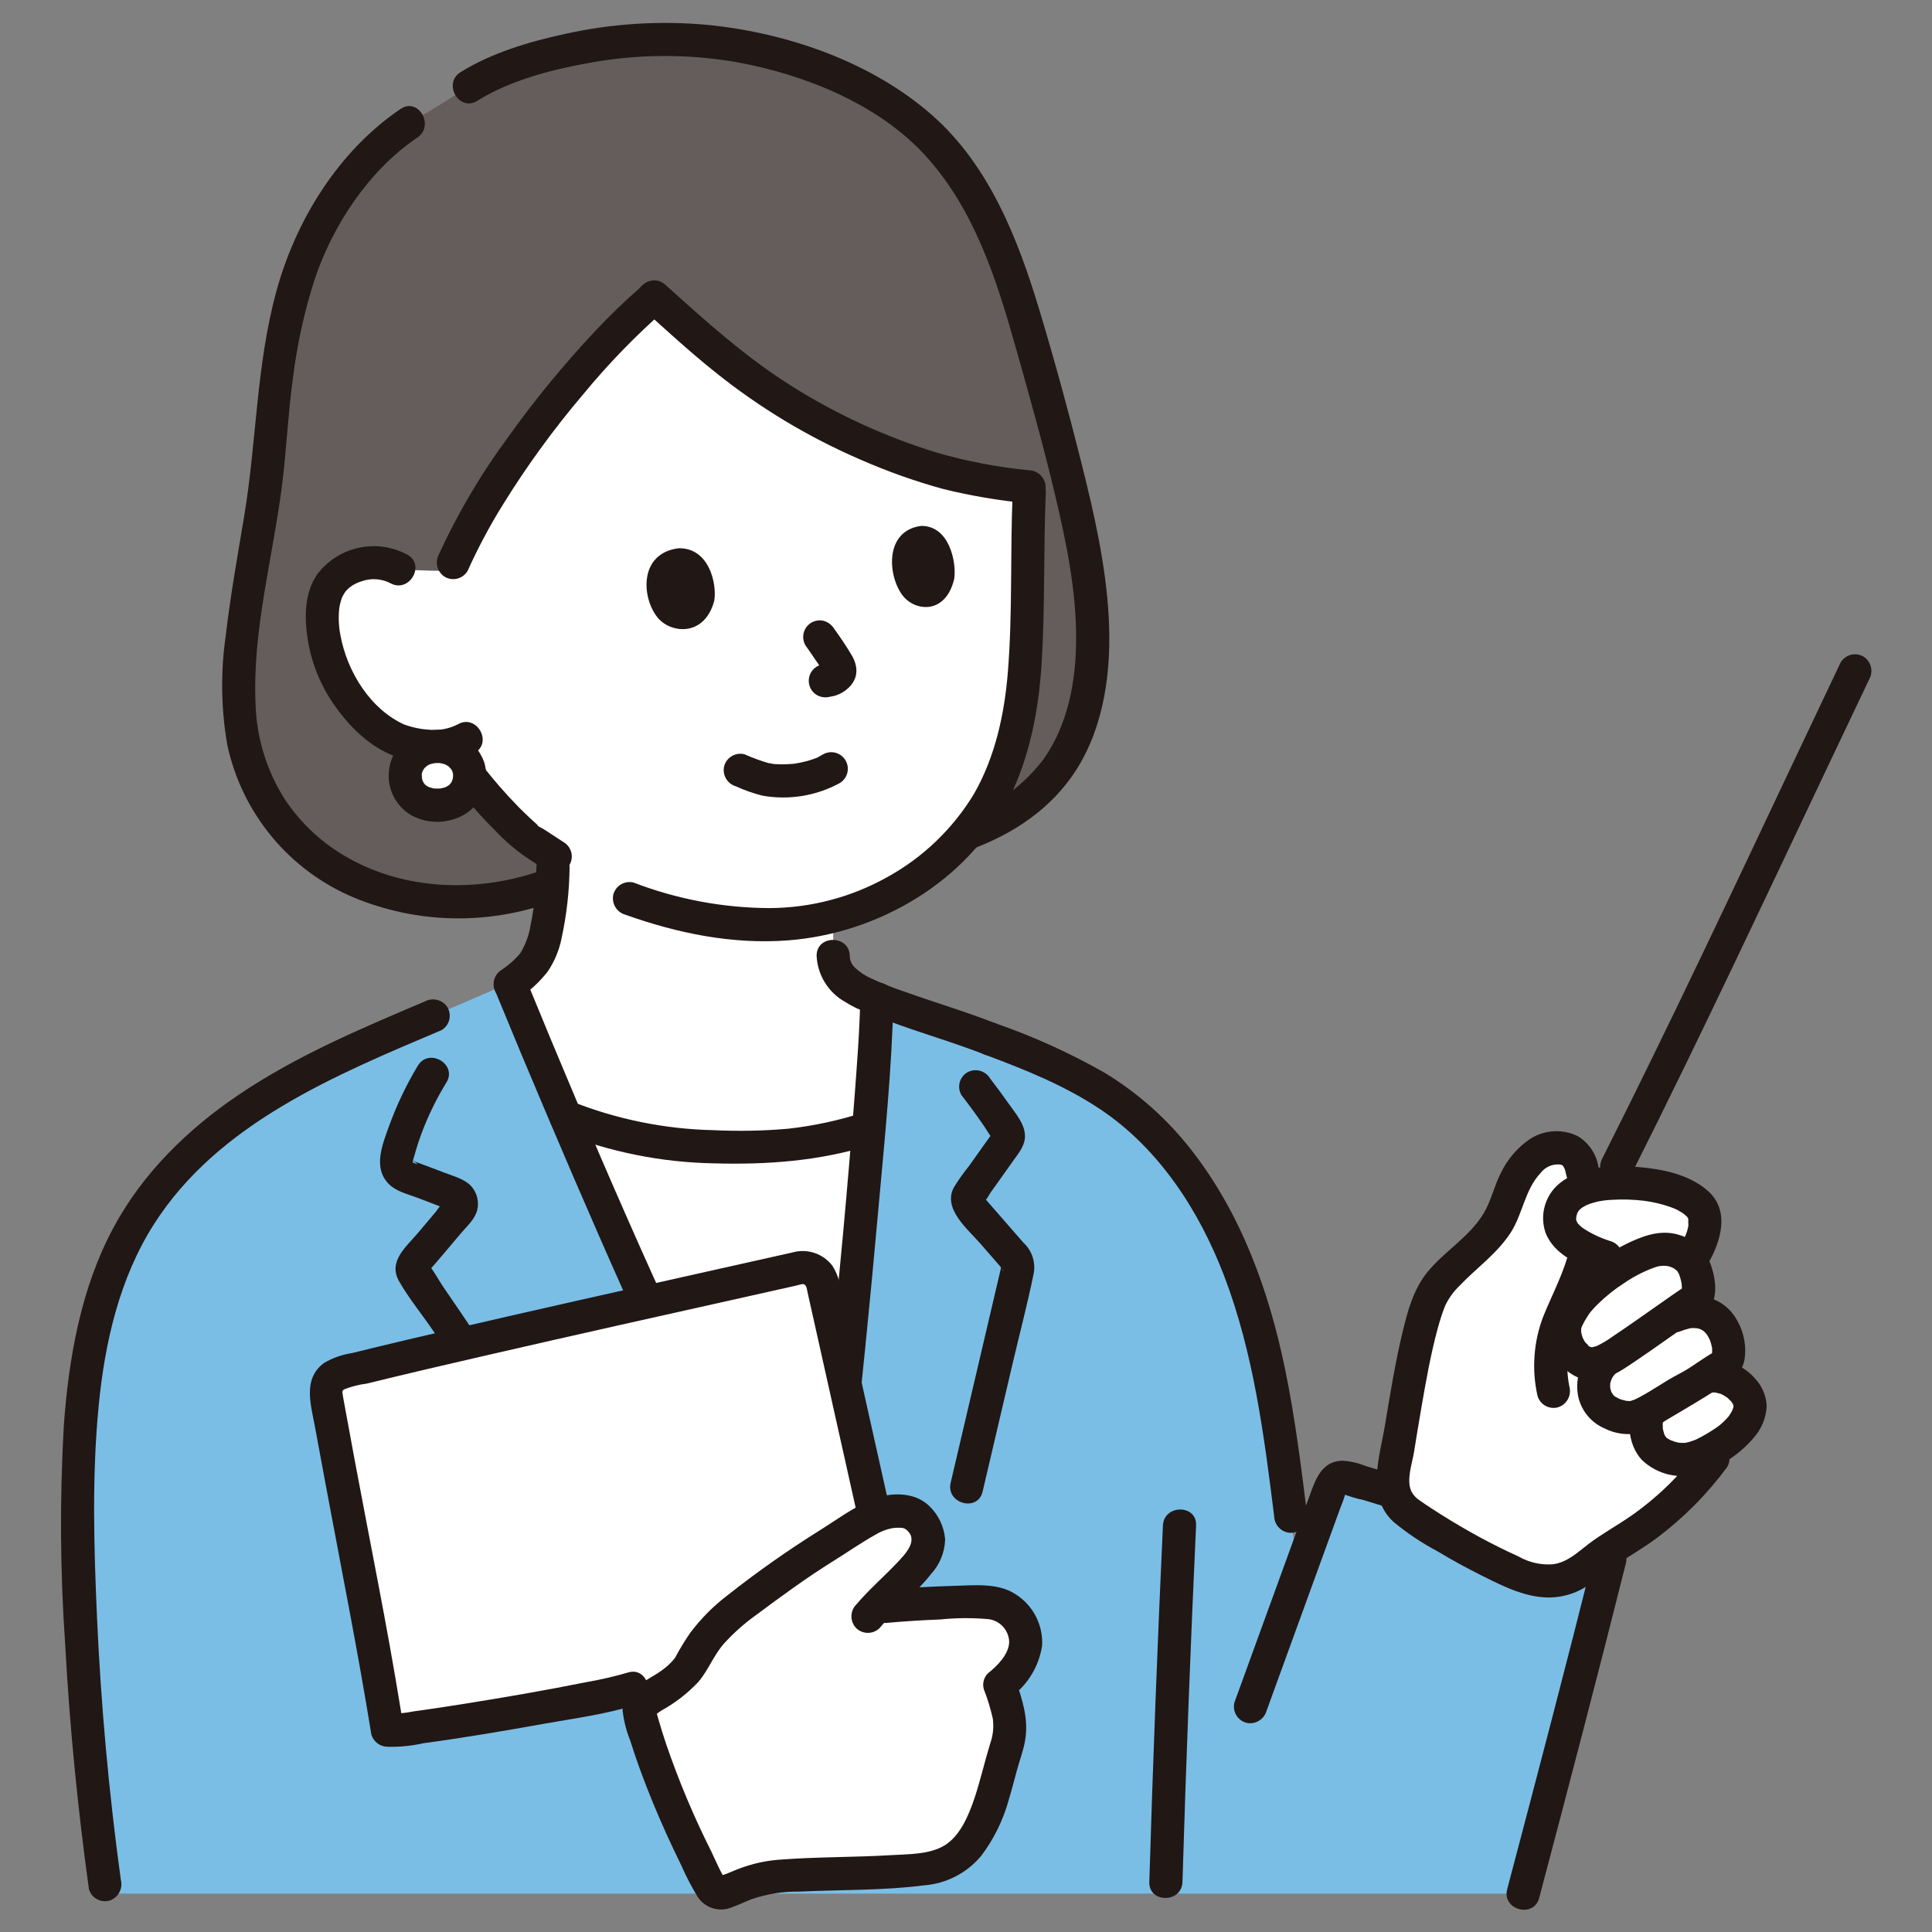 <?xml version="1.0" encoding="UTF-8"?> <svg xmlns="http://www.w3.org/2000/svg" xmlns:xlink="http://www.w3.org/1999/xlink" width="1080" zoomAndPan="magnify" viewBox="0 0 810 810" height="1080" preserveAspectRatio="xMidYMid meet" version="1.0"><rect x="0" y="0" width="810" height="810" fill="#808080" stroke="none"/><defs><clipPath id="ce5d263523"><path d="M 25.449 9.512 L 784.449 9.512 L 784.449 800.762 L 25.449 800.762 Z M 25.449 9.512 " clip-rule="nonzero"></path></clipPath><clipPath id="02440f27aa"><path d="M 164 0.512 L 441 0.512 L 441 348 L 164 348 Z M 164 0.512 " clip-rule="nonzero"></path></clipPath><clipPath id="7b6a530990"><path d="M 236 617 L 412 617 L 412 791.762 L 236 791.762 Z M 236 617 " clip-rule="nonzero"></path></clipPath><clipPath id="cfc0fb2cca"><path d="M 0.543 410 L 164 410 L 164 789 L 0.543 789 Z M 0.543 410 " clip-rule="nonzero"></path></clipPath><clipPath id="e3866e37f6"><path d="M 492 603 L 657 603 L 657 791.762 L 492 791.762 Z M 492 603 " clip-rule="nonzero"></path></clipPath><clipPath id="62551b54fe"><path d="M 645 265 L 759.449 265 L 759.449 488 L 645 488 Z M 645 265 " clip-rule="nonzero"></path></clipPath><clipPath id="fef311fb95"><rect x="0" width="760" y="0" height="792"></rect></clipPath></defs><g clip-path="url(#ce5d263523)"><g transform="matrix(1, 0, 0, 1, 25, 9)"><g clip-path="url(#fef311fb95)"><path fill="#645d5c" d="M 202.051 363.312 C 163.289 376.352 116.594 367.711 91.277 333.742 C 69.066 303.945 74.508 270.008 79.633 235.758 C 82.262 218.141 86.148 200.996 87.539 182.324 C 89.594 154.875 93.469 120.586 103.832 96.809 C 111.598 79.035 128.094 51.395 154.727 37.848 L 171.605 27.277 L 175.273 24.984 C 186.648 19.648 198.445 15.527 210.664 12.625 C 222.887 9.719 235.277 8.086 247.832 7.73 C 298.242 5.527 340.941 26.773 361.723 44.945 C 385.02 67.707 395.25 91.012 407.68 135.254 C 414.758 160.637 422.023 185.984 427.453 211.781 C 432.871 237.531 436.281 265.105 428.871 290.852 C 421.613 316.078 404.281 331.816 380.113 340.469 Z M 202.051 363.312 " fill-opacity="1" fill-rule="nonzero"></path><path fill="#211715" d="M 149.977 48.668 C 129.707 62.379 114.648 85.137 106.898 108.152 C 102.508 121.895 99.445 135.93 97.711 150.254 C 95.699 165.027 95.102 179.926 93.211 194.703 C 89.355 224.883 80.82 255.184 82.129 285.824 C 82.312 292.945 83.438 299.914 85.508 306.73 C 87.578 313.547 90.516 319.965 94.324 325.984 C 97.742 331.152 101.723 335.836 106.273 340.035 C 110.824 344.234 115.809 347.832 121.227 350.828 C 145.156 364.234 174.508 365.105 200.203 356.594 C 208.715 353.773 212.367 367.199 203.898 370.004 C 200.66 371.098 197.383 372.043 194.062 372.844 C 190.738 373.645 187.387 374.293 184.008 374.793 C 180.629 375.293 177.23 375.645 173.82 375.84 C 170.41 376.035 166.996 376.082 163.582 375.973 C 160.168 375.863 156.762 375.602 153.371 375.191 C 149.98 374.777 146.613 374.215 143.273 373.5 C 139.93 372.785 136.629 371.926 133.363 370.914 C 130.098 369.906 126.887 368.754 123.723 367.457 C 120.375 366.07 117.121 364.484 113.965 362.703 C 110.809 360.922 107.77 358.953 104.848 356.805 C 101.93 354.652 99.152 352.336 96.512 349.848 C 93.875 347.359 91.395 344.723 89.078 341.938 C 86.758 339.148 84.613 336.23 82.648 333.184 C 80.684 330.137 78.91 326.984 77.324 323.719 C 75.742 320.457 74.359 317.113 73.18 313.684 C 72.004 310.254 71.035 306.766 70.277 303.219 C 67.656 287.988 67.445 272.723 69.648 257.426 C 71.617 240.715 74.574 224.164 77.348 207.574 C 82.598 176.121 82.406 144.047 90.879 113.09 C 99.074 83.148 117.004 54.23 142.961 36.66 C 150.391 31.637 157.352 43.68 149.977 48.668 Z M 149.977 48.668 " fill-opacity="1" fill-rule="nonzero"></path><path fill="#ffffff" d="M 111.602 239.898 C 112.852 236.344 116.188 230.027 126.57 227.504 C 129.211 226.828 131.887 226.664 134.59 227.016 C 137.293 227.367 139.84 228.203 142.223 229.531 C 144.477 229.863 146.738 230.031 149.016 230.039 C 152.688 230.137 158.082 230.492 163.562 230.18 L 165.012 226.855 C 182.77 186.539 223.082 137.82 249.367 115.609 C 262.25 127.762 275.762 139.164 289.906 149.816 C 303.742 159.746 318.402 168.246 333.895 175.312 C 345.398 180.566 357.223 184.961 369.363 188.492 C 381.594 191.793 394.016 194 406.633 195.121 C 405.57 217.199 405.59 239.277 405.152 259.562 C 404.695 280.785 401.551 300.988 393.887 318.332 C 391.668 323.48 388.977 328.367 385.816 333 C 382.656 337.629 379.082 341.914 375.094 345.852 C 371.625 349.398 367.934 352.691 364.02 355.73 C 360.105 358.773 356 361.539 351.711 364.023 C 347.422 366.512 342.984 368.695 338.398 370.578 C 333.812 372.461 329.121 374.027 324.32 375.273 L 324.32 391.785 C 324.164 401.434 334.488 406.852 342.637 409.648 C 342.414 420.566 341.109 440.293 339.203 464.039 C 328.934 467.32 318.449 469.617 307.746 470.926 C 297.047 472.23 286.316 472.527 275.562 471.816 C 264.688 471.75 253.918 470.656 243.254 468.535 C 232.59 466.414 222.219 463.309 212.145 459.211 C 203.789 439.578 195.949 420.766 188.914 403.559 C 191.539 402.004 193.895 400.113 195.98 397.887 C 198.07 395.664 199.805 393.191 201.191 390.473 C 203.164 385.492 204.496 380.348 205.188 375.031 C 206.172 368.27 206.73 361.469 206.867 354.637 L 206.867 350.609 L 196.555 342.738 C 188.543 335.719 181.219 328.043 174.578 319.715 C 174.578 319.715 168.105 311.414 165.258 306.602 C 165.258 306.602 164.508 305.336 163.336 303.367 C 159.574 303.992 155.797 304.086 152.008 303.645 C 148.219 303.207 144.562 302.254 141.039 300.785 C 136.117 298.203 131.68 294.961 127.727 291.055 C 123.77 287.152 120.473 282.754 117.828 277.863 C 111.723 267.875 107.863 250.539 111.602 239.898 Z M 111.602 239.898 " fill-opacity="1" fill-rule="nonzero"></path><path fill="#ffffff" d="M 281.406 611.809 C 257.934 564.066 233.34 509.004 212.129 459.195 C 222.203 463.293 232.57 466.402 243.234 468.523 C 253.902 470.645 264.672 471.738 275.543 471.805 C 286.168 472.504 296.766 472.223 307.336 470.957 C 317.906 469.691 328.273 467.461 338.43 464.27 L 339.184 464.043 C 333.934 529.328 324.098 624.992 319.457 651.605 L 301.656 651.605 C 295.074 639.188 288.293 625.812 281.406 611.809 Z M 281.406 611.809 " fill-opacity="1" fill-rule="nonzero"></path><path fill="#7abee6" d="M 478.633 491.023 C 470.578 477.941 460.637 466.5 448.809 456.699 C 431.723 442.781 410.691 434.277 390.145 426.602 C 377.734 421.68 354.238 414.773 342.617 409.637 C 341.781 450.566 325.785 615.328 319.453 651.613 L 301.652 651.613 C 263.676 579.93 218.812 476.75 188.629 402.926 C 130.379 429.762 59.039 449.836 27.441 511.367 C 8.352 548.543 6.902 597.832 7.773 640.168 C 8.77 688.645 12.68 736.891 19.504 784.898 L 613.602 784.898 C 623.039 737.422 635.16 690.645 649.961 644.562 L 541.848 611.125 C 541.625 610.984 541.395 610.855 541.152 610.746 C 540.914 610.633 540.668 610.535 540.418 610.453 C 540.164 610.375 539.91 610.309 539.648 610.262 C 539.387 610.211 539.125 610.18 538.863 610.164 C 538.598 610.148 538.336 610.152 538.07 610.168 C 537.805 610.188 537.543 610.223 537.285 610.273 C 537.027 610.324 536.77 610.395 536.52 610.477 C 536.27 610.562 536.023 610.66 535.785 610.777 C 535.547 610.891 535.316 611.02 535.098 611.164 C 534.875 611.309 534.664 611.469 534.461 611.641 C 534.262 611.809 534.07 611.992 533.891 612.188 C 533.715 612.383 533.547 612.59 533.395 612.809 C 533.242 613.023 533.105 613.25 532.98 613.48 C 532.859 613.715 532.75 613.957 532.656 614.203 C 532.562 614.453 532.488 614.707 532.426 614.961 C 532.363 615.219 532.32 615.48 532.293 615.742 L 519.344 651.336 C 513.969 612.363 510.949 572.301 498.684 534.668 C 493.785 519.297 487.102 504.75 478.633 491.023 Z M 478.633 491.023 " fill-opacity="1" fill-rule="nonzero"></path><path fill="#211715" d="M 331.27 391.773 C 331.277 392.707 331.469 393.602 331.844 394.457 C 332.223 395.309 332.754 396.051 333.441 396.684 C 335.387 398.523 337.578 400 340.016 401.113 C 344.918 403.391 349.938 405.375 355.074 407.059 C 367.336 411.461 379.883 415.125 392.012 419.898 C 392.445 420.031 392.859 420.203 393.262 420.414 C 393.66 420.625 394.039 420.875 394.391 421.156 C 394.746 421.441 395.07 421.754 395.363 422.102 C 395.656 422.445 395.914 422.816 396.137 423.207 C 396.363 423.602 396.547 424.016 396.691 424.445 C 396.836 424.871 396.941 425.312 397.004 425.762 C 397.066 426.211 397.086 426.66 397.062 427.113 C 397.039 427.566 396.973 428.012 396.863 428.453 C 396.738 428.891 396.574 429.312 396.367 429.719 C 396.16 430.125 395.918 430.508 395.637 430.867 C 395.355 431.223 395.043 431.551 394.699 431.852 C 394.352 432.148 393.98 432.41 393.586 432.633 C 393.191 432.859 392.773 433.043 392.344 433.188 C 391.91 433.332 391.469 433.434 391.016 433.488 C 390.566 433.547 390.113 433.562 389.656 433.531 C 389.203 433.5 388.758 433.426 388.316 433.309 C 374.812 427.992 360.809 424.07 347.223 418.938 C 345.727 418.375 344.238 417.789 342.754 417.184 C 340.922 416.426 340.02 416.055 338.906 415.656 C 335.512 414.484 332.297 412.941 329.262 411.023 C 327.539 410.051 325.965 408.883 324.539 407.512 C 323.113 406.145 321.879 404.617 320.84 402.934 C 319.801 401.254 318.988 399.469 318.398 397.578 C 317.812 395.691 317.469 393.758 317.371 391.785 C 317.227 382.832 331.125 382.828 331.27 391.785 Z M 331.27 391.773 " fill-opacity="1" fill-rule="nonzero"></path><path fill="#211715" d="M 196.133 403.004 C 222.949 468.477 251.152 533.461 281.969 597.145 C 290.258 614.27 298.766 631.285 307.664 648.102 L 301.664 644.656 L 319.465 644.656 L 312.762 649.762 C 313.574 645.086 314.23 640.387 314.875 635.684 C 315.008 634.684 314.699 636.98 314.836 635.973 C 314.883 635.613 314.93 635.258 314.977 634.898 C 315.074 634.164 315.172 633.426 315.266 632.691 C 315.48 631.039 315.691 629.391 315.898 627.742 C 316.355 624.113 316.797 620.484 317.227 616.852 C 319.285 599.547 321.145 582.215 322.926 564.879 C 326.801 527.168 330.355 489.414 333.215 451.602 C 334.27 437.637 335.379 423.637 335.68 409.633 C 335.867 400.695 349.766 400.652 349.578 409.633 C 348.941 439.531 345.812 469.484 343.137 499.254 C 339.754 536.996 336.047 574.723 331.652 612.363 C 330.051 626.074 328.527 639.852 326.152 653.457 C 325.945 654.191 325.629 654.871 325.203 655.5 C 324.777 656.129 324.262 656.672 323.656 657.133 C 323.051 657.594 322.391 657.945 321.672 658.191 C 320.949 658.434 320.211 658.559 319.453 658.562 L 301.652 658.562 C 301.043 658.562 300.449 658.488 299.859 658.332 C 299.273 658.176 298.719 657.945 298.191 657.645 C 297.664 657.34 297.188 656.977 296.754 656.547 C 296.324 656.121 295.957 655.645 295.652 655.117 C 262.062 591.609 232.895 525.684 204.801 459.59 C 197.324 442.016 189.961 424.383 182.715 406.699 C 182.598 406.262 182.523 405.812 182.492 405.359 C 182.461 404.902 182.473 404.449 182.531 403.996 C 182.59 403.543 182.691 403.102 182.832 402.668 C 182.977 402.238 183.164 401.824 183.387 401.426 C 183.613 401.031 183.875 400.66 184.172 400.312 C 184.469 399.969 184.797 399.652 185.156 399.371 C 185.516 399.09 185.898 398.848 186.305 398.641 C 186.711 398.434 187.133 398.27 187.57 398.145 C 188.012 398.035 188.457 397.969 188.91 397.941 C 189.363 397.918 189.812 397.938 190.262 398 C 190.711 398.059 191.152 398.164 191.582 398.309 C 192.012 398.453 192.422 398.641 192.816 398.863 C 193.211 399.086 193.582 399.348 193.926 399.641 C 194.27 399.938 194.582 400.262 194.867 400.613 C 195.148 400.969 195.395 401.348 195.605 401.75 C 195.816 402.152 195.988 402.57 196.117 403.004 Z M 196.133 403.004 " fill-opacity="1" fill-rule="nonzero"></path><path fill="#211715" d="M 390.039 443.074 C 392.762 446.605 395.422 450.184 397.977 453.836 C 400.68 457.699 404.531 462.008 404.719 466.941 C 404.875 471.012 402.449 473.949 400.227 477.055 C 397.973 480.211 395.723 483.371 393.48 486.535 C 392.438 488.004 391.391 489.469 390.34 490.93 C 389.867 491.594 388.344 494.559 387.586 494.727 L 387.34 495.066 C 387.539 494.484 387.559 493.898 387.398 493.305 C 387.242 492.711 386.934 492.215 386.473 491.809 C 386.473 491.809 386.613 491.984 386.641 492 C 386.965 492.176 387.312 492.77 387.559 493.059 L 395.668 502.359 L 404.066 511.992 C 404.953 512.809 405.723 513.723 406.375 514.738 C 407.027 515.754 407.539 516.832 407.914 517.98 C 408.289 519.125 408.516 520.301 408.59 521.504 C 408.664 522.707 408.582 523.902 408.352 525.086 C 405.711 537.965 402.336 550.738 399.336 563.539 C 395.211 581.148 391.09 598.758 386.965 616.367 C 384.941 625.074 371.523 621.387 373.566 612.672 C 380.254 584.086 386.945 555.508 393.648 526.941 L 394.453 523.504 C 395.441 519.301 394.117 523.395 395.973 523.82 C 395.504 523.711 394.523 522.152 394.234 521.824 L 386.086 512.461 C 380.801 506.375 370.141 497.832 374.883 488.871 C 376.785 485.77 378.879 482.805 381.168 479.973 C 383.527 476.664 385.875 473.344 388.242 470.035 C 388.719 469.367 389.199 468.699 389.688 468.031 L 390.5 466.91 C 391.285 465.512 391.512 466.07 391.176 468.598 C 391.082 468.645 387.914 463.629 387.523 463.059 C 384.508 458.637 381.332 454.332 378.062 450.094 C 377.836 449.699 377.648 449.285 377.5 448.852 C 377.355 448.422 377.25 447.98 377.191 447.527 C 377.129 447.078 377.113 446.625 377.141 446.168 C 377.168 445.715 377.242 445.266 377.355 444.824 C 377.473 444.383 377.629 443.957 377.828 443.547 C 378.027 443.137 378.262 442.75 378.539 442.387 C 378.812 442.023 379.117 441.691 379.457 441.387 C 379.797 441.082 380.164 440.812 380.555 440.582 C 380.953 440.363 381.367 440.184 381.797 440.043 C 382.23 439.902 382.668 439.805 383.121 439.746 C 383.57 439.691 384.02 439.68 384.473 439.707 C 384.926 439.738 385.371 439.809 385.809 439.926 C 386.246 440.039 386.672 440.195 387.082 440.391 C 387.488 440.59 387.875 440.82 388.242 441.09 C 388.605 441.359 388.941 441.664 389.246 441.996 C 389.555 442.328 389.828 442.691 390.066 443.074 Z M 390.039 443.074 " fill-opacity="1" fill-rule="nonzero"></path><path fill="#211715" d="M 162.164 444.824 C 158.18 451.328 154.816 458.141 152.074 465.258 C 150.75 468.777 149.57 472.355 148.602 475.977 C 148.332 476.746 148.129 477.527 147.992 478.332 C 147.992 478.312 152.59 480.488 147.828 477.461 C 148.73 477.922 149.664 478.309 150.629 478.621 C 154.156 479.938 157.691 481.242 161.203 482.605 C 164.859 484.027 169.582 485.215 172.371 488.109 C 173.004 488.785 173.547 489.523 173.992 490.332 C 174.441 491.141 174.785 491.992 175.02 492.887 C 175.254 493.781 175.379 494.691 175.387 495.613 C 175.395 496.539 175.289 497.449 175.07 498.348 C 174.059 502.238 170.812 505.047 168.281 508.012 C 165.898 510.805 163.547 513.633 161.176 516.434 C 159.945 517.883 158.711 519.332 157.461 520.781 C 156.926 521.395 156.391 522.008 155.848 522.621 L 155.055 523.512 C 153.812 525.277 153.57 524.5 154.324 521.18 C 155.254 521.082 159.746 528.957 160.477 530.012 C 162.863 533.473 165.238 536.941 167.602 540.422 C 176.453 553.461 185.133 566.617 193.824 579.766 C 204.012 595.164 214.238 610.539 224.723 625.738 C 224.949 626.133 225.133 626.547 225.281 626.98 C 225.426 627.41 225.527 627.852 225.59 628.305 C 225.648 628.754 225.664 629.207 225.637 629.664 C 225.609 630.117 225.535 630.566 225.422 631.008 C 225.305 631.445 225.148 631.871 224.949 632.281 C 224.75 632.691 224.516 633.078 224.242 633.441 C 223.969 633.809 223.664 634.141 223.324 634.445 C 222.984 634.75 222.621 635.02 222.23 635.254 C 221.832 635.473 221.418 635.656 220.988 635.797 C 220.559 635.938 220.117 636.039 219.664 636.098 C 219.215 636.152 218.766 636.168 218.312 636.137 C 217.859 636.109 217.414 636.035 216.973 635.922 C 216.535 635.805 216.109 635.648 215.703 635.453 C 215.293 635.258 214.906 635.023 214.543 634.75 C 214.176 634.48 213.844 634.176 213.535 633.844 C 213.23 633.508 212.961 633.145 212.723 632.758 C 193.664 605.125 175.535 576.871 156.711 549.078 C 152.027 542.164 146.465 535.441 142.324 528.199 C 137.59 519.922 145.172 513.863 150.102 508.07 C 152.621 505.109 155.105 502.113 157.629 499.148 C 158.262 498.402 160.781 494.586 161.723 494.402 L 161.832 494.293 C 162.641 493.469 162.676 494.441 161.945 497.207 C 163.27 498.223 163.426 498.477 162.414 497.977 C 161.812 497.727 161.207 497.48 160.598 497.238 C 156.887 495.746 153.137 494.34 149.395 492.953 C 145.484 491.504 140.996 490.43 137.973 487.367 C 131.312 480.617 135.289 470.945 138.027 463.348 C 141.242 454.43 145.293 445.914 150.188 437.793 C 154.801 430.141 166.824 437.121 162.188 444.812 Z M 162.164 444.824 " fill-opacity="1" fill-rule="nonzero"></path><path fill="#211715" d="M 340.285 470.984 C 318.645 477.789 296.754 479.371 274.219 478.738 C 263.277 478.539 252.445 477.363 241.715 475.211 C 230.988 473.059 220.539 469.969 210.367 465.934 C 209.934 465.801 209.516 465.629 209.117 465.414 C 208.719 465.203 208.34 464.953 207.988 464.672 C 207.633 464.387 207.312 464.074 207.02 463.73 C 206.723 463.383 206.465 463.016 206.242 462.621 C 206.02 462.227 205.836 461.816 205.688 461.387 C 205.543 460.957 205.438 460.52 205.375 460.07 C 205.312 459.621 205.293 459.172 205.316 458.719 C 205.336 458.27 205.402 457.82 205.508 457.383 C 205.633 456.941 205.797 456.52 206.004 456.113 C 206.211 455.707 206.457 455.324 206.738 454.965 C 207.02 454.609 207.332 454.281 207.676 453.98 C 208.023 453.684 208.395 453.422 208.789 453.199 C 209.184 452.973 209.602 452.789 210.031 452.645 C 210.465 452.5 210.906 452.398 211.359 452.344 C 211.809 452.285 212.266 452.27 212.719 452.301 C 213.172 452.332 213.621 452.406 214.059 452.527 C 223.633 456.371 233.477 459.332 243.582 461.398 C 253.691 463.465 263.902 464.609 274.219 464.832 C 284.633 465.332 295.035 465.129 305.426 464.223 C 316.035 463.035 326.422 460.812 336.59 457.559 C 345.145 454.871 348.801 468.277 340.285 470.969 Z M 340.285 470.984 " fill-opacity="1" fill-rule="nonzero"></path><path fill="#211715" d="M 274.434 242.949 C 275.676 235.949 272.406 220.598 259.48 220.855 C 242.613 223.031 244.023 241.902 250.793 250.023 C 256.332 256.672 270.383 257.992 274.434 242.949 Z M 274.434 242.949 " fill-opacity="1" fill-rule="nonzero"></path><path fill="#211715" d="M 375.043 233.762 C 376.129 226.754 373.016 211.336 361.168 211.488 C 345.723 213.539 347.164 232.469 353.434 240.66 C 358.562 247.371 371.449 248.805 375.043 233.762 Z M 375.043 233.762 " fill-opacity="1" fill-rule="nonzero"></path><path fill="#211715" d="M 324.688 254.547 C 327.188 258.023 329.609 261.562 331.797 265.242 C 332.773 266.719 333.449 268.32 333.824 270.051 C 334.18 271.707 334.117 273.348 333.645 274.973 C 333.074 276.609 332.164 278.023 330.914 279.223 C 329.324 280.785 327.469 281.91 325.344 282.594 C 324.539 282.863 323.695 282.938 322.871 283.137 C 321.965 283.363 321.051 283.418 320.125 283.297 C 319.199 283.176 318.328 282.887 317.516 282.434 C 316.922 282.09 316.395 281.664 315.93 281.164 C 315.465 280.664 315.078 280.105 314.777 279.492 C 314.477 278.879 314.27 278.234 314.16 277.559 C 314.047 276.883 314.039 276.207 314.125 275.527 C 314.215 274.848 314.398 274.195 314.68 273.574 C 314.961 272.949 315.328 272.379 315.777 271.863 C 316.227 271.348 316.738 270.906 317.316 270.543 C 317.898 270.18 318.516 269.906 319.176 269.723 C 320.148 269.562 321.105 269.332 322.047 269.035 L 320.387 269.734 C 320.906 269.504 321.387 269.215 321.836 268.867 L 320.426 269.953 C 320.91 269.555 321.348 269.117 321.746 268.637 L 320.66 270.043 C 320.77 269.91 320.863 269.762 320.934 269.605 L 320.234 271.266 C 320.324 271.035 320.387 270.793 320.418 270.547 L 320.168 272.395 C 320.184 272.227 320.184 272.059 320.168 271.887 L 320.418 273.738 C 320.352 273.285 320.234 272.844 320.066 272.418 L 320.766 274.082 C 319.621 271.746 318.277 269.531 316.738 267.438 C 315.418 265.453 314.066 263.496 312.684 261.559 C 312.215 260.746 311.922 259.879 311.801 258.949 C 311.68 258.02 311.742 257.105 311.984 256.199 C 312.105 255.762 312.27 255.336 312.477 254.93 C 312.68 254.52 312.922 254.137 313.203 253.773 C 313.484 253.414 313.797 253.086 314.141 252.785 C 314.484 252.488 314.855 252.227 315.254 252 C 315.652 251.773 316.066 251.59 316.5 251.445 C 316.934 251.301 317.375 251.203 317.828 251.145 C 318.281 251.09 318.734 251.078 319.191 251.109 C 319.645 251.145 320.094 251.223 320.535 251.344 C 322.289 251.922 323.672 252.984 324.688 254.527 Z M 324.688 254.547 " fill-opacity="1" fill-rule="nonzero"></path><path fill="#211715" d="M 171.234 303.082 C 173.969 307.406 176.922 311.574 180.09 315.586 C 178.168 313.035 180.457 316 180.926 316.562 C 182.059 317.934 183.211 319.297 184.379 320.645 C 186.984 323.645 189.684 326.566 192.473 329.402 C 193.852 330.793 195.254 332.164 196.688 333.508 C 197.457 334.238 198.238 334.961 199.027 335.672 C 199.43 336.031 199.828 336.391 200.227 336.742 C 201.094 337.461 201.035 337.461 200.059 336.742 C 200.285 337.387 202.52 338.352 203.062 338.703 L 211.281 344.066 C 211.676 344.297 212.043 344.562 212.383 344.867 C 212.727 345.168 213.035 345.5 213.309 345.867 C 213.586 346.23 213.824 346.617 214.023 347.027 C 214.223 347.438 214.383 347.863 214.496 348.305 C 214.613 348.746 214.684 349.195 214.711 349.652 C 214.738 350.105 214.723 350.562 214.66 351.012 C 214.598 351.465 214.492 351.906 214.344 352.34 C 214.195 352.77 214.004 353.184 213.773 353.578 C 213.543 353.973 213.277 354.34 212.977 354.684 C 212.672 355.023 212.34 355.332 211.977 355.609 C 211.613 355.887 211.227 356.121 210.816 356.324 C 210.406 356.523 209.98 356.68 209.539 356.797 C 209.098 356.914 208.648 356.984 208.191 357.012 C 207.738 357.039 207.281 357.023 206.832 356.961 C 206.379 356.898 205.938 356.793 205.504 356.645 C 205.074 356.496 204.66 356.305 204.266 356.074 L 195.73 350.504 C 190.965 347.219 186.605 343.465 182.645 339.242 C 173.695 330.453 165.891 320.742 159.238 310.109 C 159.008 309.715 158.816 309.301 158.668 308.871 C 158.52 308.438 158.414 307.996 158.352 307.547 C 158.289 307.094 158.27 306.641 158.297 306.184 C 158.324 305.727 158.398 305.277 158.512 304.836 C 158.629 304.395 158.785 303.969 158.984 303.559 C 159.184 303.148 159.422 302.762 159.699 302.398 C 159.977 302.035 160.285 301.699 160.625 301.398 C 160.965 301.094 161.336 300.828 161.727 300.598 C 162.121 300.367 162.535 300.176 162.965 300.027 C 163.398 299.879 163.84 299.773 164.293 299.711 C 164.742 299.648 165.195 299.633 165.652 299.66 C 166.109 299.688 166.555 299.758 166.996 299.875 C 167.441 299.988 167.867 300.148 168.277 300.348 C 168.688 300.547 169.074 300.785 169.438 301.059 C 169.801 301.336 170.133 301.645 170.438 301.984 C 170.738 302.328 171.004 302.695 171.234 303.09 Z M 171.234 303.082 " fill-opacity="1" fill-rule="nonzero"></path><path fill="#211715" d="M 240.727 361.055 C 249.793 364.531 259.098 367.164 268.641 368.957 C 278.188 370.75 287.812 371.672 297.523 371.723 C 306.156 371.691 314.652 370.582 323.008 368.395 C 331.363 366.211 339.312 363.016 346.855 358.809 C 354.391 354.676 361.258 349.633 367.461 343.68 C 373.66 337.727 378.984 331.07 383.422 323.707 C 392.258 308.242 396.145 290.305 397.559 272.688 C 399.559 247.789 398.496 222.625 399.559 197.652 C 399.938 188.738 413.84 188.695 413.457 197.652 C 412.453 221.254 413.168 244.957 411.746 268.531 C 410.555 288.305 406.824 308.141 397.945 325.992 C 380.758 360.492 343.238 382.324 305.527 385.246 C 282.133 387.055 258.992 382.289 237.031 374.449 C 236.598 374.32 236.18 374.148 235.777 373.938 C 235.379 373.727 235 373.48 234.645 373.195 C 234.289 372.914 233.965 372.598 233.672 372.254 C 233.379 371.91 233.117 371.539 232.895 371.145 C 232.672 370.75 232.484 370.336 232.34 369.906 C 232.195 369.477 232.09 369.039 232.031 368.59 C 231.969 368.141 231.949 367.688 231.973 367.234 C 232 366.781 232.066 366.336 232.176 365.895 C 232.301 365.457 232.469 365.035 232.676 364.629 C 232.883 364.223 233.125 363.844 233.406 363.484 C 233.688 363.125 234 362.797 234.348 362.5 C 234.691 362.203 235.062 361.941 235.457 361.719 C 235.855 361.492 236.27 361.309 236.699 361.164 C 237.133 361.02 237.574 360.918 238.027 360.859 C 238.477 360.805 238.93 360.789 239.387 360.82 C 239.84 360.848 240.285 360.922 240.727 361.039 Z M 240.727 361.055 " fill-opacity="1" fill-rule="nonzero"></path><path fill="#211715" d="M 138.711 235.531 C 136.852 234.562 134.879 234.008 132.789 233.859 C 130.699 233.711 128.668 233.984 126.691 234.68 C 124.992 235.18 123.422 235.941 121.98 236.969 C 121.473 237.348 121.004 237.766 120.57 238.227 C 120.238 238.543 119.938 238.887 119.672 239.262 C 119.324 239.773 119.02 240.301 118.719 240.836 C 118.582 241.086 117.922 242.621 118.281 241.707 C 118.645 240.793 117.992 242.715 117.902 243.012 C 117.594 244.039 117.367 245.086 117.219 246.148 C 116.836 249.883 117.004 253.598 117.719 257.285 C 120.5 272.559 130.309 288.598 145 295 C 143.715 294.438 145.613 295.164 146.039 295.289 C 147.047 295.605 148.066 295.867 149.09 296.109 C 150.902 296.527 152.734 296.793 154.59 296.906 C 156.723 297.152 158.844 297.086 160.953 296.703 C 163.066 296.32 165.074 295.641 166.984 294.664 C 174.754 290.199 181.754 302.195 174 306.672 C 164.625 312.059 152.465 311.887 142.359 308.699 C 131.645 305.305 122.957 297.219 116.422 288.34 C 113.277 284.152 110.668 279.66 108.59 274.855 C 106.516 270.051 105.035 265.066 104.145 259.91 C 102.602 250.461 102.363 239.543 108.258 231.43 C 108.793 230.746 109.355 230.086 109.945 229.453 C 110.539 228.816 111.156 228.207 111.801 227.629 C 112.445 227.047 113.113 226.496 113.809 225.973 C 114.5 225.449 115.215 224.961 115.949 224.5 C 116.688 224.039 117.441 223.613 118.215 223.219 C 118.988 222.828 119.777 222.469 120.582 222.145 C 121.387 221.82 122.203 221.531 123.035 221.277 C 123.863 221.023 124.703 220.809 125.551 220.629 C 126.402 220.449 127.258 220.309 128.117 220.203 C 128.98 220.102 129.844 220.035 130.711 220.008 C 131.578 219.977 132.445 219.988 133.312 220.035 C 134.18 220.082 135.039 220.168 135.898 220.293 C 136.758 220.414 137.609 220.574 138.453 220.773 C 139.301 220.973 140.133 221.207 140.957 221.477 C 141.781 221.746 142.594 222.055 143.391 222.395 C 144.188 222.738 144.969 223.113 145.734 223.523 C 153.59 227.809 146.582 239.82 138.719 235.531 Z M 138.711 235.531 " fill-opacity="1" fill-rule="nonzero"></path><path fill="#211715" d="M 327.027 319.332 C 324.562 320.672 322 321.793 319.344 322.699 C 316.688 323.602 313.977 324.277 311.203 324.723 C 308.434 325.164 305.645 325.371 302.84 325.344 C 300.035 325.316 297.25 325.051 294.492 324.547 C 290.711 323.57 287.043 322.273 283.488 320.66 C 283.051 320.531 282.633 320.359 282.23 320.152 C 281.828 319.941 281.449 319.695 281.098 319.41 C 280.742 319.129 280.418 318.816 280.121 318.469 C 279.828 318.125 279.566 317.754 279.344 317.359 C 279.117 316.965 278.934 316.555 278.789 316.121 C 278.645 315.691 278.543 315.254 278.48 314.805 C 278.422 314.352 278.402 313.902 278.43 313.449 C 278.453 312.996 278.523 312.547 278.633 312.109 C 278.758 311.672 278.926 311.25 279.133 310.844 C 279.34 310.438 279.586 310.059 279.867 309.699 C 280.148 309.344 280.461 309.016 280.809 308.719 C 281.152 308.422 281.523 308.16 281.918 307.938 C 282.312 307.711 282.727 307.527 283.16 307.383 C 283.59 307.238 284.031 307.137 284.484 307.078 C 284.934 307.02 285.387 307.004 285.84 307.031 C 286.293 307.062 286.742 307.133 287.184 307.25 C 290.438 308.707 293.777 309.934 297.199 310.934 C 297.543 311.012 299.004 311.07 299.191 311.312 C 299.035 311.117 297.812 311.164 298.902 311.262 C 299.348 311.301 299.797 311.344 300.246 311.375 C 301.82 311.477 303.395 311.492 304.973 311.414 C 305.73 311.383 306.488 311.328 307.246 311.258 C 307.625 311.227 308.004 311.168 308.383 311.137 C 307.805 311.188 307.441 311.289 308.234 311.156 C 309.812 310.898 311.383 310.598 312.93 310.191 C 314.402 309.801 315.852 309.332 317.273 308.785 C 318.141 308.457 317.422 308.867 317.023 308.891 C 317.426 308.773 317.797 308.598 318.141 308.355 C 318.773 308.035 319.387 307.684 319.992 307.312 C 320.387 307.082 320.801 306.891 321.23 306.742 C 321.664 306.594 322.105 306.488 322.555 306.426 C 323.008 306.363 323.461 306.344 323.918 306.371 C 324.375 306.398 324.82 306.473 325.266 306.586 C 325.707 306.703 326.133 306.859 326.543 307.062 C 326.953 307.262 327.34 307.5 327.703 307.773 C 328.066 308.051 328.398 308.359 328.703 308.703 C 329.004 309.043 329.273 309.41 329.504 309.805 C 329.734 310.199 329.922 310.613 330.07 311.043 C 330.219 311.477 330.324 311.918 330.387 312.371 C 330.449 312.824 330.469 313.277 330.441 313.734 C 330.414 314.188 330.34 314.637 330.227 315.078 C 330.109 315.52 329.953 315.945 329.75 316.355 C 329.551 316.77 329.312 317.156 329.039 317.52 C 328.762 317.883 328.453 318.215 328.113 318.52 C 327.77 318.82 327.402 319.09 327.008 319.32 Z M 327.027 319.332 " fill-opacity="1" fill-rule="nonzero"></path><path fill="#ffffff" d="M 158.398 303.938 C 159.246 303.883 160.09 303.91 160.93 304.023 C 161.773 304.137 162.594 304.332 163.395 304.609 C 164.199 304.891 164.965 305.246 165.695 305.676 C 166.426 306.109 167.105 306.609 167.734 307.18 C 168.367 307.746 168.934 308.371 169.438 309.055 C 169.941 309.738 170.371 310.465 170.73 311.234 C 171.09 312.004 171.367 312.801 171.566 313.629 C 171.766 314.453 171.879 315.289 171.91 316.137 C 171.91 323.5 166.27 328.566 158.398 328.566 C 150.227 328.566 144.887 323.449 144.887 316.137 C 144.918 315.289 145.031 314.453 145.23 313.625 C 145.43 312.801 145.707 312.004 146.066 311.234 C 146.422 310.465 146.855 309.738 147.359 309.055 C 147.863 308.371 148.43 307.746 149.062 307.176 C 149.691 306.605 150.371 306.105 151.102 305.672 C 151.832 305.242 152.602 304.887 153.402 304.609 C 154.203 304.332 155.027 304.137 155.867 304.023 C 156.707 303.91 157.551 303.883 158.398 303.938 Z M 158.398 303.938 " fill-opacity="1" fill-rule="nonzero"></path><path fill="#211715" d="M 158.398 296.984 C 159.453 296.969 160.504 297.031 161.547 297.18 C 162.59 297.324 163.617 297.547 164.625 297.852 C 165.637 298.156 166.613 298.535 167.566 298.988 C 168.516 299.445 169.426 299.969 170.297 300.566 C 171.164 301.16 171.984 301.82 172.75 302.543 C 173.52 303.266 174.227 304.043 174.875 304.875 C 175.523 305.707 176.102 306.582 176.613 307.504 C 177.129 308.426 177.566 309.383 177.93 310.371 C 178.242 311.34 178.473 312.328 178.629 313.336 C 178.781 314.344 178.855 315.359 178.844 316.375 C 178.836 317.395 178.746 318.406 178.578 319.414 C 178.406 320.418 178.156 321.402 177.828 322.367 C 177.504 323.332 177.102 324.266 176.621 325.164 C 176.145 326.066 175.602 326.922 174.988 327.734 C 174.375 328.551 173.699 329.309 172.965 330.016 C 172.23 330.719 171.441 331.363 170.605 331.941 C 169.762 332.484 168.887 332.969 167.98 333.395 C 167.07 333.82 166.141 334.184 165.188 334.488 C 164.23 334.789 163.262 335.027 162.273 335.203 C 161.285 335.379 160.293 335.488 159.293 335.531 C 158.293 335.574 157.293 335.555 156.293 335.465 C 155.297 335.379 154.309 335.227 153.328 335.008 C 152.352 334.789 151.391 334.508 150.449 334.164 C 149.512 333.816 148.598 333.414 147.707 332.945 C 146.832 332.453 146 331.895 145.211 331.27 C 144.422 330.645 143.684 329.961 143.004 329.223 C 142.324 328.48 141.703 327.691 141.145 326.852 C 140.59 326.012 140.102 325.137 139.684 324.219 C 139.266 323.305 138.922 322.363 138.652 321.391 C 138.383 320.422 138.188 319.438 138.074 318.438 C 137.961 317.438 137.926 316.434 137.969 315.426 C 138.012 314.422 138.133 313.426 138.336 312.438 C 139.961 302.934 149.281 297.086 158.398 296.984 C 158.855 296.984 159.309 297.031 159.754 297.121 C 160.203 297.207 160.637 297.34 161.059 297.516 C 161.48 297.691 161.883 297.902 162.262 298.156 C 162.641 298.41 162.992 298.699 163.312 299.023 C 163.637 299.344 163.926 299.695 164.18 300.074 C 164.43 300.457 164.645 300.855 164.82 301.277 C 164.996 301.699 165.125 302.133 165.215 302.582 C 165.305 303.031 165.348 303.48 165.348 303.938 C 165.348 304.395 165.305 304.848 165.215 305.297 C 165.125 305.742 164.996 306.176 164.82 306.598 C 164.645 307.02 164.43 307.422 164.18 307.801 C 163.926 308.18 163.637 308.531 163.312 308.855 C 162.992 309.18 162.641 309.465 162.262 309.719 C 161.883 309.973 161.48 310.188 161.059 310.363 C 160.637 310.535 160.203 310.668 159.754 310.758 C 159.309 310.848 158.855 310.891 158.398 310.891 C 157.992 310.891 157.59 310.93 157.184 310.934 C 156.051 310.953 157.734 310.855 157.859 310.816 C 157.277 311.008 156.605 311.043 156 311.215 C 155.645 311.316 155.301 311.441 154.949 311.555 C 153.867 311.895 155.594 311.266 155.609 311.266 C 154.934 311.496 154.32 311.836 153.77 312.289 C 153.574 312.422 152.609 313.133 153.645 312.355 C 154.68 311.578 153.754 312.301 153.574 312.469 C 153.164 312.852 152.836 313.309 152.43 313.691 C 153.711 312.469 153.156 312.664 152.832 313.219 C 152.691 313.457 152.543 313.68 152.398 313.918 C 152.258 314.16 152.164 314.422 152.02 314.648 C 151.773 315.039 152.664 312.852 152.168 314.359 C 152.074 314.648 151.617 315.75 151.766 315.969 C 151.801 316.023 151.926 313.98 151.883 315.117 C 151.883 315.457 151.84 315.793 151.84 316.137 C 151.84 316.898 152.301 318.66 151.742 316.379 C 151.887 316.957 151.965 317.578 152.141 318.168 C 152.219 318.426 152.344 318.684 152.402 318.941 C 152.031 317.266 151.824 317.707 152.148 318.309 C 152.406 318.773 152.668 319.219 152.945 319.676 C 153.297 320.254 153.785 320.285 152.52 319.145 C 152.668 319.277 152.809 319.469 152.934 319.617 C 153.148 319.848 153.375 320.074 153.609 320.285 C 154.156 320.777 154.699 320.812 153.195 319.996 C 153.668 320.25 154.098 320.602 154.574 320.863 C 154.855 321.051 155.156 321.199 155.477 321.305 C 155.477 321.305 153.707 320.672 154.77 320.98 C 155.348 321.141 155.891 321.336 156.465 321.465 C 156.82 321.57 157.18 321.637 157.547 321.664 L 156.449 321.512 C 156.703 321.543 156.957 321.562 157.215 321.578 C 157.871 321.621 158.523 321.629 159.18 321.598 C 159.434 321.598 159.688 321.559 159.941 321.547 C 161.367 321.484 158.207 321.879 159.57 321.598 C 160.152 321.48 160.746 321.352 161.309 321.176 C 161.531 321.109 161.754 321.027 161.977 320.957 C 163.113 320.609 160.293 321.789 161.883 320.977 C 162.383 320.723 162.84 320.422 163.312 320.125 C 163.785 319.828 163.859 319.398 162.691 320.621 C 162.91 320.391 163.188 320.195 163.422 319.973 C 163.652 319.75 164.762 318.422 163.949 319.48 C 163.141 320.535 163.836 319.609 163.973 319.398 C 164.148 319.125 164.316 318.844 164.469 318.559 C 164.789 317.961 164.832 317.18 164.32 319.031 C 164.379 318.824 164.48 318.617 164.551 318.41 C 164.73 317.871 164.84 317.32 164.977 316.766 C 165.285 315.457 164.867 318.594 164.91 317.227 C 164.91 316.984 164.941 316.742 164.945 316.504 C 164.945 316.156 164.945 315.809 164.945 315.461 C 164.898 314.645 164.508 314.363 165.043 315.98 C 164.836 315.367 164.723 314.691 164.531 314.066 C 164.215 313.008 164.855 314.871 164.859 314.816 C 164.891 314.547 164.387 313.883 164.246 313.66 C 164.105 313.434 164.004 313.289 163.891 313.102 C 163.254 312.066 165.125 314.418 164.059 313.332 C 163.641 312.906 163.109 312.5 162.738 312.043 C 163.734 313.27 163.727 312.762 163.047 312.305 C 162.758 312.113 162.469 311.93 162.156 311.758 C 161.902 311.617 161.613 311.508 161.371 311.352 C 160.883 311.121 161.164 311.238 162.207 311.695 C 161.98 311.605 161.754 311.516 161.523 311.438 C 160.805 311.211 160.078 311.027 159.336 310.883 C 158.625 310.73 158.879 311.172 160.02 310.973 C 159.48 310.988 158.941 310.965 158.406 310.895 C 157.949 310.895 157.496 310.852 157.051 310.762 C 156.602 310.672 156.168 310.539 155.746 310.367 C 155.324 310.191 154.922 309.977 154.543 309.723 C 154.164 309.469 153.812 309.18 153.492 308.859 C 153.168 308.535 152.879 308.184 152.625 307.805 C 152.375 307.426 152.16 307.023 151.984 306.602 C 151.809 306.18 151.68 305.746 151.59 305.297 C 151.5 304.852 151.457 304.398 151.457 303.941 C 151.457 303.484 151.5 303.031 151.59 302.586 C 151.68 302.137 151.809 301.703 151.984 301.281 C 152.16 300.859 152.375 300.457 152.625 300.078 C 152.879 299.699 153.168 299.348 153.492 299.023 C 153.812 298.703 154.164 298.414 154.543 298.16 C 154.922 297.906 155.324 297.691 155.746 297.52 C 156.168 297.344 156.602 297.211 157.051 297.121 C 157.496 297.031 157.949 296.988 158.406 296.988 Z M 158.398 296.984 " fill-opacity="1" fill-rule="nonzero"></path><g clip-path="url(#02440f27aa)"><path fill="#211715" d="M 378.266 333.766 C 381.66 332.645 384.953 331.277 388.141 329.656 C 391.328 328.039 394.375 326.191 397.281 324.109 C 400.188 322.031 402.922 319.742 405.484 317.25 C 408.047 314.754 410.406 312.082 412.562 309.23 C 422.758 294.727 426.074 276.758 426.172 259.309 C 426.301 238.711 422.066 218.422 417.344 198.473 C 412.363 177.441 406.484 156.621 400.609 135.828 C 392.59 107.438 383.285 78.621 363.168 56.449 C 343.5 34.777 312.711 22.34 283.91 17.07 C 273.488 15.262 262.988 14.395 252.41 14.48 C 241.836 14.562 231.352 15.59 220.957 17.562 C 205.453 20.398 188.574 24.84 175.098 33.27 C 167.492 38.027 160.508 26 168.082 21.262 C 180.957 13.211 196.945 8.453 211.699 5.262 C 231.707 0.816 251.914 -0.438 272.316 1.496 C 305.539 4.922 340.738 17.113 366.082 39.551 C 389.887 60.633 401.922 91.551 410.84 121.211 C 417.211 142.359 423.051 163.75 428.414 185.184 C 433.734 206.418 438.691 228.059 439.855 249.984 C 441.016 271.688 438.117 295.18 426.188 313.832 C 415.793 330.055 399.836 340.68 381.961 347.176 C 381.52 347.293 381.074 347.367 380.617 347.395 C 380.164 347.426 379.711 347.41 379.262 347.355 C 378.809 347.297 378.367 347.195 377.934 347.051 C 377.504 346.906 377.09 346.723 376.691 346.496 C 376.297 346.273 375.926 346.012 375.582 345.715 C 375.238 345.418 374.922 345.09 374.641 344.73 C 374.359 344.371 374.117 343.992 373.91 343.586 C 373.703 343.18 373.535 342.758 373.414 342.32 C 373.301 341.879 373.23 341.434 373.203 340.98 C 373.176 340.523 373.195 340.074 373.254 339.621 C 373.316 339.172 373.418 338.73 373.562 338.301 C 373.707 337.871 373.891 337.457 374.117 337.062 C 374.34 336.668 374.602 336.297 374.895 335.953 C 375.191 335.609 375.516 335.293 375.871 335.012 C 376.227 334.73 376.605 334.484 377.008 334.273 C 377.41 334.062 377.828 333.895 378.266 333.766 Z M 378.266 333.766 " fill-opacity="1" fill-rule="nonzero"></path></g><path fill="#211715" d="M 253.957 110.402 C 270.855 125.629 287.629 140.789 306.965 152.914 C 326.066 164.922 346.402 174.227 367.973 180.828 C 380.562 184.457 393.375 186.898 406.414 188.152 C 406.867 188.164 407.312 188.219 407.758 188.316 C 408.199 188.414 408.629 188.555 409.043 188.734 C 409.457 188.914 409.855 189.129 410.23 189.383 C 410.602 189.637 410.949 189.926 411.27 190.246 C 411.59 190.566 411.879 190.914 412.133 191.289 C 412.387 191.664 412.602 192.059 412.781 192.477 C 412.961 192.891 413.102 193.32 413.199 193.762 C 413.297 194.203 413.352 194.652 413.363 195.105 C 413.359 195.559 413.312 196.012 413.223 196.457 C 413.133 196.906 413 197.34 412.824 197.758 C 412.648 198.18 412.434 198.578 412.18 198.957 C 411.926 199.336 411.637 199.688 411.316 200.008 C 410.992 200.332 410.645 200.617 410.266 200.871 C 409.887 201.125 409.488 201.34 409.066 201.516 C 408.648 201.691 408.215 201.824 407.766 201.918 C 407.32 202.008 406.871 202.055 406.414 202.059 C 394.172 200.934 382.082 198.895 370.145 195.938 C 358.242 192.637 346.641 188.496 335.336 183.52 C 313.555 174.062 293.398 161.906 274.875 147.047 C 264.25 138.555 254.23 129.336 244.129 120.234 C 237.469 114.23 247.312 104.422 253.957 110.402 Z M 253.957 110.402 " fill-opacity="1" fill-rule="nonzero"></path><path fill="#211715" d="M 253.957 120.789 C 241.508 131.695 230.02 143.543 219.5 156.32 C 207.051 170.977 195.773 186.488 185.672 202.852 C 180.188 211.703 175.309 220.879 171.035 230.375 C 170.801 230.766 170.531 231.133 170.227 231.469 C 169.926 231.809 169.59 232.117 169.227 232.391 C 168.863 232.664 168.477 232.902 168.066 233.102 C 167.656 233.297 167.23 233.457 166.789 233.57 C 166.348 233.688 165.902 233.758 165.445 233.785 C 164.992 233.816 164.539 233.801 164.086 233.738 C 163.637 233.68 163.195 233.574 162.762 233.43 C 162.332 233.281 161.918 233.094 161.523 232.867 C 161.137 232.629 160.777 232.355 160.445 232.051 C 160.109 231.742 159.809 231.406 159.539 231.043 C 159.27 230.676 159.039 230.289 158.84 229.883 C 158.645 229.473 158.488 229.047 158.375 228.609 C 158.262 228.172 158.188 227.727 158.156 227.273 C 158.129 226.82 158.141 226.367 158.195 225.918 C 158.254 225.469 158.352 225.027 158.492 224.598 C 158.633 224.164 158.812 223.75 159.031 223.355 C 167.027 205.988 176.703 189.613 188.051 174.23 C 199.254 158.539 211.469 143.676 224.691 129.645 C 230.844 123.074 237.324 116.844 244.137 110.957 C 244.465 110.645 244.82 110.367 245.203 110.121 C 245.582 109.875 245.984 109.672 246.406 109.5 C 246.828 109.332 247.258 109.207 247.703 109.121 C 248.148 109.035 248.598 108.992 249.051 108.992 C 249.504 108.992 249.953 109.035 250.398 109.121 C 250.844 109.207 251.277 109.332 251.699 109.5 C 252.117 109.672 252.52 109.875 252.902 110.121 C 253.281 110.367 253.637 110.645 253.965 110.957 C 254.285 111.281 254.57 111.633 254.82 112.016 C 255.07 112.395 255.281 112.797 255.453 113.219 C 255.625 113.637 255.758 114.074 255.844 114.52 C 255.934 114.965 255.977 115.418 255.977 115.871 C 255.977 116.328 255.934 116.781 255.844 117.227 C 255.758 117.672 255.625 118.105 255.453 118.527 C 255.281 118.949 255.07 119.352 254.82 119.73 C 254.57 120.113 254.285 120.465 253.965 120.789 Z M 253.957 120.789 " fill-opacity="1" fill-rule="nonzero"></path><path fill="#211715" d="M 213.801 354.621 C 213.691 364.625 212.574 374.512 210.461 384.285 C 209.453 389.379 207.496 394.074 204.59 398.375 C 201.137 402.797 197.059 406.535 192.348 409.586 C 191.953 409.812 191.539 409.996 191.109 410.145 C 190.68 410.289 190.238 410.391 189.785 410.453 C 189.336 410.512 188.883 410.527 188.426 410.5 C 187.973 410.469 187.527 410.398 187.086 410.281 C 186.645 410.168 186.219 410.012 185.812 409.812 C 185.402 409.613 185.016 409.379 184.652 409.105 C 184.285 408.832 183.953 408.523 183.648 408.188 C 183.344 407.848 183.074 407.484 182.844 407.09 C 182.621 406.695 182.438 406.281 182.297 405.852 C 182.156 405.418 182.055 404.977 181.996 404.527 C 181.941 404.074 181.926 403.625 181.957 403.172 C 181.984 402.719 182.059 402.27 182.172 401.832 C 182.289 401.391 182.441 400.969 182.641 400.559 C 182.836 400.148 183.07 399.762 183.34 399.398 C 183.613 399.035 183.914 398.699 184.25 398.391 C 184.586 398.086 184.949 397.812 185.336 397.578 C 186.926 396.531 188.426 395.363 189.836 394.082 C 190.598 393.391 191.332 392.672 192.027 391.91 C 192.359 391.547 192.691 391.18 193.004 390.797 C 192.555 391.34 193.074 390.707 193.219 390.508 C 195.387 386.906 196.797 383.027 197.453 378.871 C 197.941 376.605 198.32 374.324 198.637 372.027 C 198.805 370.77 198.531 372.867 198.68 371.664 C 198.738 371.191 198.797 370.719 198.852 370.242 C 198.961 369.324 199.062 368.398 199.141 367.473 C 199.555 363.207 199.746 358.922 199.895 354.637 C 199.895 354.18 199.938 353.73 200.027 353.281 C 200.117 352.832 200.25 352.398 200.422 351.977 C 200.598 351.555 200.812 351.152 201.066 350.773 C 201.32 350.395 201.609 350.043 201.93 349.723 C 202.254 349.398 202.605 349.109 202.984 348.855 C 203.363 348.602 203.762 348.387 204.184 348.215 C 204.605 348.039 205.039 347.906 205.488 347.816 C 205.938 347.73 206.387 347.684 206.844 347.684 C 207.301 347.684 207.754 347.73 208.199 347.816 C 208.648 347.906 209.082 348.039 209.504 348.215 C 209.926 348.387 210.324 348.602 210.707 348.855 C 211.086 349.109 211.438 349.398 211.758 349.723 C 212.082 350.043 212.371 350.395 212.621 350.773 C 212.875 351.152 213.09 351.555 213.266 351.977 C 213.441 352.398 213.57 352.832 213.66 353.281 C 213.75 353.73 213.793 354.18 213.793 354.637 Z M 213.801 354.621 " fill-opacity="1" fill-rule="nonzero"></path><path fill="#ffffff" d="M 271.441 779.043 C 259.523 756.832 250.094 733.609 243.156 709.375 C 243.027 708.875 242.984 708.371 243.023 707.859 C 243.062 707.348 243.184 706.855 243.387 706.383 C 243.59 705.91 243.867 705.484 244.211 705.102 C 244.555 704.723 244.953 704.406 245.402 704.16 C 251.828 700.551 261.953 693.836 264.18 689.34 C 273.145 671.27 285.215 664.809 301.535 652.582 C 309.582 646.602 317.926 641.066 326.562 635.98 C 331.996 632.664 341.516 625.387 348.055 624.828 C 354.594 624.27 358.102 624.457 361.816 629.93 C 362.422 630.684 362.922 631.504 363.312 632.391 C 363.707 633.273 363.98 634.195 364.137 635.152 C 364.293 636.105 364.324 637.066 364.23 638.031 C 364.137 638.996 363.922 639.934 363.586 640.84 C 361.297 645.234 358.34 649.113 354.715 652.488 C 350.895 656.441 346.246 660.656 342.23 664.914 C 356.887 663.441 371.586 662.711 386.316 662.723 C 388.266 662.637 390.188 662.832 392.078 663.309 C 393.973 663.785 395.754 664.527 397.43 665.531 C 400.207 667.496 402.328 670.016 403.801 673.09 C 404.641 675.023 405.062 677.047 405.062 679.156 C 405.062 681.27 404.641 683.293 403.801 685.227 C 401.578 690.066 398.379 694.133 394.199 697.422 C 397.688 707.945 400.277 713.27 396.824 723.961 C 392.91 736.043 390.695 751.164 382.84 762.328 C 380.625 765.703 377.84 768.512 374.488 770.75 C 371.305 772.449 367.934 773.609 364.379 774.227 C 343.781 777.234 315.648 775.941 296.141 778.199 C 290.238 779.707 284.523 781.75 279.004 784.328 C 278.469 784.547 277.914 784.664 277.336 784.676 C 276.762 784.688 276.199 784.598 275.656 784.402 C 275.113 784.207 274.625 783.922 274.188 783.543 C 273.75 783.168 273.395 782.723 273.121 782.215 C 272.551 781.148 271.992 780.09 271.441 779.043 Z M 271.441 779.043 " fill-opacity="1" fill-rule="nonzero"></path><path fill="#ffffff" d="M 117.645 608.504 C 115.191 595.332 113.055 583.773 111.676 576.035 C 111.586 575.531 111.543 575.023 111.551 574.516 C 111.555 574.004 111.609 573.5 111.707 573 C 111.809 572.5 111.953 572.012 112.145 571.539 C 112.336 571.066 112.57 570.617 112.848 570.188 C 113.121 569.758 113.438 569.359 113.785 568.988 C 114.137 568.617 114.52 568.285 114.934 567.984 C 115.344 567.688 115.781 567.43 116.246 567.211 C 116.707 566.996 117.184 566.824 117.676 566.695 C 160.859 555.637 272.887 530.961 310.043 522.59 C 310.566 522.477 311.094 522.41 311.629 522.398 C 312.164 522.387 312.695 522.426 313.219 522.52 C 313.746 522.613 314.258 522.754 314.758 522.945 C 315.258 523.141 315.734 523.379 316.184 523.664 C 316.637 523.953 317.055 524.277 317.441 524.648 C 317.832 525.016 318.18 525.418 318.488 525.855 C 318.797 526.293 319.059 526.754 319.277 527.242 C 319.496 527.734 319.664 528.238 319.781 528.758 L 341.066 624.074 L 341.676 626.801 C 336.469 629.574 331.434 632.633 326.57 635.973 C 317.93 641.062 309.59 646.598 301.543 652.578 C 285.215 664.801 273.145 671.262 264.188 689.336 C 261.957 693.832 251.836 700.543 245.41 704.152 L 240.023 698.965 C 226.949 703.254 143.598 717.344 137.387 716.406 L 136.77 712.582 L 134.422 698.074 C 130.578 677.293 123.27 638.66 117.645 608.504 Z M 117.645 608.504 " fill-opacity="1" fill-rule="nonzero"></path><g clip-path="url(#7b6a530990)"><path fill="#211715" d="M 333.957 663.766 C 339.211 657.523 345.418 652.199 351.02 646.289 C 354.711 642.395 360.648 636.34 354.496 631.973 C 354.43 631.926 353.23 631.551 353.715 631.621 C 352.184 631.453 350.656 631.473 349.129 631.68 C 346.516 632.188 344.078 633.141 341.816 634.547 C 335.902 637.871 330.277 641.809 324.512 645.391 C 313.176 652.434 302.434 660.344 291.727 668.301 C 286.898 671.777 282.488 675.719 278.492 680.121 C 274.168 685.023 271.965 691.258 267.777 696.168 C 263.184 701.027 257.953 705.066 252.09 708.277 C 251.477 708.652 249.539 710.309 248.902 710.148 C 250.477 710.531 249.25 705.348 250.27 709.074 C 250.512 709.949 250.758 710.824 251.008 711.699 C 252.059 715.352 253.191 718.973 254.41 722.57 C 259.688 737.938 265.977 752.879 273.289 767.387 C 273.852 768.52 278.379 778.797 279.109 778.688 L 277.949 777.816 C 277.027 777.75 276.883 777.629 277.512 777.453 C 277.695 777.137 279.18 776.758 279.504 776.625 C 281.039 775.984 282.566 775.348 284.105 774.734 C 290.141 772.352 296.395 770.973 302.871 770.602 C 318.105 769.469 333.402 769.703 348.648 768.773 C 355.801 768.344 364.613 768.555 370.969 764.719 C 377.43 760.816 381.023 752.312 383.352 745.496 C 385.973 737.805 387.734 729.852 390.109 722.086 C 391.352 718.633 391.723 715.09 391.223 711.453 C 390.277 707.293 389.031 703.223 387.48 699.246 C 387.309 698.652 387.215 698.051 387.207 697.434 C 387.199 696.816 387.273 696.211 387.43 695.613 C 387.59 695.016 387.824 694.453 388.137 693.922 C 388.449 693.391 388.828 692.91 389.273 692.48 C 393.035 689.555 398.199 684.348 398.098 679.18 C 398.07 678.605 397.992 678.043 397.867 677.484 C 397.738 676.93 397.566 676.387 397.348 675.859 C 397.129 675.332 396.863 674.828 396.559 674.344 C 396.25 673.863 395.906 673.41 395.52 672.988 C 395.137 672.566 394.719 672.18 394.266 671.832 C 393.812 671.48 393.336 671.172 392.832 670.906 C 392.324 670.637 391.801 670.414 391.258 670.238 C 390.715 670.062 390.16 669.934 389.598 669.852 C 382.809 669.234 376.023 669.273 369.246 669.969 C 361.66 670.254 354.086 670.738 346.523 671.418 C 346.066 671.414 345.617 671.367 345.172 671.273 C 344.727 671.184 344.293 671.047 343.871 670.871 C 343.453 670.695 343.055 670.48 342.676 670.227 C 342.297 669.973 341.945 669.688 341.625 669.363 C 341.301 669.043 341.016 668.691 340.762 668.312 C 340.508 667.934 340.293 667.535 340.117 667.117 C 339.941 666.695 339.809 666.262 339.715 665.816 C 339.625 665.371 339.578 664.918 339.574 664.465 C 339.582 664.008 339.633 663.562 339.73 663.117 C 339.824 662.672 339.961 662.242 340.141 661.824 C 340.316 661.406 340.531 661.008 340.785 660.633 C 341.039 660.258 341.328 659.91 341.648 659.586 C 341.969 659.266 342.316 658.98 342.695 658.727 C 343.07 658.469 343.469 658.254 343.887 658.078 C 344.301 657.898 344.734 657.762 345.176 657.668 C 345.621 657.57 346.07 657.52 346.523 657.512 C 355.98 656.68 365.453 656.137 374.934 655.883 C 383.234 655.676 393.145 654.523 400.52 659.227 C 401.438 659.789 402.316 660.41 403.148 661.094 C 403.984 661.773 404.77 662.508 405.504 663.297 C 406.242 664.086 406.922 664.918 407.543 665.797 C 408.164 666.68 408.727 667.598 409.227 668.551 C 409.727 669.508 410.156 670.492 410.523 671.508 C 410.891 672.52 411.184 673.555 411.41 674.609 C 411.637 675.664 411.789 676.727 411.871 677.801 C 411.957 678.879 411.965 679.953 411.902 681.027 C 411.574 683.133 411.047 685.188 410.32 687.188 C 409.598 689.191 408.684 691.102 407.586 692.93 C 406.488 694.754 405.227 696.453 403.801 698.035 C 402.371 699.613 400.805 701.039 399.102 702.312 L 400.887 695.551 C 403.707 703.98 406.34 711.84 404.762 720.836 C 404.031 724.996 402.48 729.047 401.371 733.125 C 400.262 737.199 399.223 741.277 398 745.312 C 395.645 753.965 391.781 761.879 386.398 769.051 C 384.906 770.844 383.25 772.473 381.43 773.93 C 379.609 775.391 377.664 776.652 375.59 777.719 C 373.516 778.785 371.355 779.633 369.109 780.262 C 366.863 780.891 364.574 781.289 362.25 781.457 C 344.969 783.652 327.477 783.246 310.105 784.066 C 303.293 783.973 296.66 785.016 290.207 787.199 C 287.074 788.383 284.02 789.965 280.84 791.008 C 280.246 791.195 279.645 791.336 279.027 791.43 C 278.414 791.52 277.797 791.562 277.172 791.559 C 276.551 791.551 275.934 791.496 275.32 791.391 C 274.707 791.285 274.109 791.133 273.52 790.934 C 272.93 790.734 272.359 790.488 271.812 790.195 C 271.262 789.906 270.738 789.574 270.242 789.199 C 269.746 788.824 269.281 788.414 268.852 787.965 C 268.418 787.516 268.027 787.035 267.672 786.527 C 265.016 782.23 262.684 777.766 260.672 773.137 C 258.457 768.645 256.316 764.117 254.254 759.555 C 250.328 750.84 246.656 741.996 243.387 733.016 C 241.906 728.961 240.52 724.871 239.223 720.742 C 237.613 716.738 236.551 712.598 236.039 708.312 C 235.75 699.086 246.754 695.707 252.832 691.043 C 254.805 689.637 256.531 687.977 258.012 686.059 C 259.941 682.434 262.074 678.934 264.398 675.547 C 268.898 669.578 274.121 664.324 280.066 659.789 C 292.23 650.191 304.875 641.277 318 633.039 C 325.527 628.379 332.824 622.809 341.074 619.5 C 348.484 616.535 358.535 616.477 364.555 622.359 C 366.496 624.203 368.047 626.34 369.199 628.758 C 370.355 631.18 371.039 633.727 371.25 636.398 C 371.172 639.094 370.629 641.691 369.613 644.188 C 368.598 646.688 367.176 648.926 365.352 650.91 C 358.887 659.133 350.5 665.586 343.77 673.578 C 343.445 673.898 343.094 674.184 342.711 674.434 C 342.332 674.684 341.93 674.895 341.512 675.066 C 341.09 675.242 340.656 675.371 340.207 675.457 C 339.762 675.547 339.309 675.59 338.855 675.59 C 338.398 675.59 337.949 675.547 337.504 675.457 C 337.055 675.371 336.621 675.242 336.199 675.066 C 335.777 674.895 335.379 674.684 334.996 674.434 C 334.617 674.184 334.266 673.898 333.941 673.578 C 333.625 673.25 333.348 672.895 333.102 672.516 C 332.855 672.133 332.648 671.73 332.477 671.312 C 332.309 670.891 332.18 670.457 332.094 670.012 C 332.008 669.566 331.965 669.117 331.965 668.66 C 331.965 668.207 332.008 667.758 332.094 667.312 C 332.18 666.867 332.309 666.434 332.477 666.012 C 332.648 665.59 332.855 665.191 333.102 664.809 C 333.348 664.426 333.625 664.074 333.941 663.746 Z M 333.957 663.766 " fill-opacity="1" fill-rule="nonzero"></path></g><path fill="#211715" d="M 334.367 625.91 L 320.316 563.008 L 313.527 532.609 C 313.43 531.941 313.281 531.281 313.082 530.633 C 312.273 528.605 310.82 529.535 308.941 529.957 C 302.523 531.402 296.102 532.84 289.68 534.27 C 252.652 542.539 215.621 550.781 178.648 559.301 C 162.012 563.129 145.375 566.988 128.797 571.074 C 125.617 571.477 122.527 572.25 119.531 573.391 C 118.508 573.973 118.617 573.918 118.516 575.055 C 118.578 574.375 118.711 576.016 118.789 576.441 L 119.234 578.895 C 120.699 586.977 122.188 595.055 123.699 603.125 C 130.168 637.891 137.309 672.559 142.941 707.457 L 144.102 714.539 L 137.398 709.434 C 141.164 709.57 144.887 709.254 148.57 708.477 C 149.082 708.41 151 708.148 149.441 708.363 C 150.316 708.242 151.191 708.121 152.07 707.996 C 153.867 707.746 155.664 707.484 157.457 707.219 C 161.488 706.621 165.52 706 169.547 705.352 C 186.766 702.605 203.965 699.641 221.062 696.199 C 226.848 695.203 232.555 693.883 238.191 692.238 C 246.723 689.484 250.379 702.906 241.887 705.648 C 229.395 709.68 215.863 711.41 202.984 713.715 C 186.234 716.719 169.438 719.562 152.578 721.848 C 147.582 722.977 142.523 723.473 137.402 723.34 C 136.645 723.324 135.91 723.191 135.195 722.941 C 134.48 722.691 133.824 722.336 133.223 721.879 C 132.621 721.422 132.102 720.879 131.672 720.258 C 131.242 719.637 130.918 718.961 130.699 718.234 C 125.199 684.23 118.457 650.445 112.125 616.57 C 110.418 607.418 108.719 598.266 107.031 589.113 C 105.34 579.871 101.805 569.027 110.895 562.406 C 114.523 560.277 118.418 558.906 122.578 558.285 C 126.164 557.395 129.758 556.516 133.355 555.648 C 141.863 553.594 150.379 551.578 158.902 549.605 C 197.953 540.5 237.082 531.773 276.223 523.035 C 283.668 521.371 291.117 519.707 298.566 518.043 C 301.461 517.395 304.355 516.715 307.25 516.094 C 308.008 515.879 308.773 515.723 309.551 515.621 C 310.328 515.523 311.109 515.484 311.891 515.5 C 312.676 515.52 313.453 515.598 314.227 515.73 C 315 515.867 315.758 516.059 316.5 516.309 C 317.246 516.559 317.965 516.863 318.664 517.219 C 319.359 517.578 320.027 517.988 320.664 518.445 C 321.301 518.902 321.898 519.406 322.461 519.953 C 323.02 520.504 323.535 521.09 324.008 521.715 C 325.879 524.73 327.051 527.996 327.516 531.512 L 330.836 546.375 L 347.398 620.52 L 347.773 622.203 C 349.723 630.922 336.324 634.645 334.371 625.902 Z M 334.367 625.91 " fill-opacity="1" fill-rule="nonzero"></path><g clip-path="url(#cfc0fb2cca)"><path fill="#211715" d="M 160.137 422.879 C 115.742 441.688 66.504 461.902 39.5 504.324 C 25.023 527.082 18.926 553.953 16.359 580.516 C 13.527 609.793 14.355 639.402 15.656 668.742 C 17.293 705.723 20.637 742.574 25.684 779.305 C 25.793 779.746 25.855 780.191 25.875 780.645 C 25.898 781.098 25.879 781.547 25.816 781.996 C 25.75 782.441 25.648 782.883 25.5 783.309 C 25.355 783.738 25.172 784.148 24.945 784.543 C 24.723 784.938 24.465 785.305 24.172 785.652 C 23.879 785.996 23.555 786.309 23.203 786.594 C 22.852 786.879 22.477 787.125 22.074 787.34 C 21.676 787.551 21.262 787.723 20.828 787.859 C 20.391 787.977 19.941 788.051 19.488 788.082 C 19.031 788.113 18.578 788.098 18.129 788.043 C 17.676 787.984 17.234 787.883 16.801 787.738 C 16.371 787.594 15.957 787.41 15.559 787.184 C 15.164 786.961 14.793 786.699 14.449 786.402 C 14.102 786.105 13.789 785.777 13.508 785.418 C 13.227 785.059 12.984 784.676 12.777 784.27 C 12.57 783.863 12.406 783.441 12.281 783.004 C 7.59 749.105 4.215 715.051 2.355 680.883 C 0.199 650.09 0.008 619.285 1.773 588.469 C 3.848 560.113 8.926 531.188 22.473 505.871 C 34.828 482.785 53.812 464.305 75.371 449.781 C 99.484 433.535 126.449 422.164 153.109 410.867 C 153.508 410.652 153.922 410.473 154.352 410.336 C 154.785 410.199 155.223 410.105 155.672 410.051 C 156.121 409.996 156.57 409.984 157.023 410.016 C 157.473 410.047 157.918 410.117 158.355 410.234 C 158.793 410.348 159.219 410.504 159.625 410.699 C 160.035 410.891 160.422 411.125 160.785 411.391 C 161.148 411.66 161.488 411.957 161.793 412.289 C 162.102 412.621 162.379 412.977 162.617 413.359 C 162.848 413.754 163.035 414.168 163.18 414.602 C 163.328 415.031 163.434 415.473 163.492 415.926 C 163.555 416.375 163.57 416.828 163.543 417.285 C 163.516 417.738 163.445 418.188 163.328 418.629 C 163.215 419.07 163.059 419.496 162.859 419.906 C 162.66 420.316 162.426 420.703 162.152 421.066 C 161.879 421.434 161.57 421.766 161.234 422.07 C 160.895 422.375 160.527 422.645 160.137 422.879 Z M 160.137 422.879 " fill-opacity="1" fill-rule="nonzero"></path></g><path fill="#211715" d="M 476.461 630.574 C 474.156 680.371 472.254 730.188 470.754 780.02 C 470.488 788.945 456.586 788.98 456.855 780.02 C 458.355 730.188 460.258 680.375 462.562 630.574 C 462.973 621.664 476.875 621.613 476.461 630.574 Z M 476.461 630.574 " fill-opacity="1" fill-rule="nonzero"></path><path fill="#211715" d="M 509.203 626.699 C 504.957 592.684 500.551 558.207 488.25 525.984 C 477.828 498.672 460.922 472.512 436.289 456.062 C 421.48 446.172 404.902 439.516 388.309 433.309 C 387.875 433.176 387.457 433.004 387.055 432.793 C 386.656 432.582 386.277 432.332 385.926 432.051 C 385.57 431.766 385.246 431.453 384.953 431.109 C 384.66 430.762 384.398 430.395 384.176 430 C 383.953 429.605 383.77 429.195 383.621 428.766 C 383.477 428.336 383.375 427.895 383.312 427.445 C 383.25 426.996 383.23 426.547 383.254 426.094 C 383.277 425.641 383.344 425.195 383.453 424.754 C 383.578 424.316 383.742 423.895 383.949 423.488 C 384.156 423.082 384.402 422.699 384.684 422.34 C 384.965 421.984 385.277 421.656 385.621 421.355 C 385.965 421.059 386.336 420.797 386.734 420.574 C 387.129 420.348 387.543 420.164 387.977 420.02 C 388.406 419.875 388.848 419.773 389.301 419.715 C 389.754 419.656 390.207 419.645 390.66 419.676 C 391.113 419.703 391.562 419.777 392.004 419.898 C 407.992 425.414 423.34 432.355 438.043 440.715 C 445.043 444.957 451.605 449.801 457.723 455.242 C 463.84 460.684 469.414 466.633 474.445 473.094 C 495.293 499.746 506.926 531.941 513.727 564.797 C 517.957 585.242 520.52 605.992 523.105 626.699 C 523.102 627.156 523.055 627.609 522.965 628.055 C 522.875 628.5 522.742 628.934 522.566 629.355 C 522.391 629.777 522.176 630.176 521.922 630.555 C 521.668 630.934 521.379 631.285 521.059 631.605 C 520.734 631.93 520.387 632.215 520.008 632.469 C 519.629 632.723 519.23 632.938 518.809 633.113 C 518.387 633.289 517.953 633.422 517.508 633.516 C 517.062 633.605 516.609 633.652 516.156 633.652 C 515.703 633.645 515.254 633.59 514.809 633.492 C 514.367 633.395 513.938 633.258 513.52 633.082 C 513.105 632.902 512.707 632.684 512.332 632.43 C 511.957 632.176 511.609 631.891 511.289 631.57 C 510.969 631.25 510.68 630.898 510.426 630.523 C 510.172 630.148 509.957 629.754 509.777 629.336 C 509.598 628.918 509.461 628.488 509.367 628.047 C 509.27 627.602 509.215 627.152 509.203 626.699 Z M 509.203 626.699 " fill-opacity="1" fill-rule="nonzero"></path><g clip-path="url(#e3866e37f6)"><path fill="#211715" d="M 492.559 704.699 L 524.102 617.965 C 526.562 611.191 529.074 603.77 537.559 603.406 C 540.863 603.559 544.047 604.25 547.113 605.48 L 558.746 609.082 L 602.543 622.625 L 651.809 637.855 C 652.242 637.984 652.664 638.156 653.066 638.367 C 653.469 638.574 653.848 638.82 654.203 639.105 C 654.559 639.387 654.883 639.699 655.18 640.047 C 655.473 640.391 655.734 640.762 655.957 641.156 C 656.184 641.551 656.367 641.965 656.512 642.395 C 656.656 642.824 656.758 643.266 656.82 643.715 C 656.879 644.168 656.895 644.617 656.871 645.07 C 656.844 645.523 656.773 645.973 656.66 646.414 C 644.918 693.285 632.656 740.031 620.301 786.75 C 618.016 795.391 604.602 791.727 606.898 783.051 C 619.254 736.336 631.512 689.59 643.262 642.715 L 648.113 651.27 L 567.371 626.297 L 546.844 619.949 C 543.773 619.312 540.781 618.418 537.867 617.262 C 537.949 617.625 539.477 616.461 539.504 616.484 C 539.535 616.504 539.023 617.426 539.012 617.484 C 538.438 619.363 537.77 621.207 537.008 623.016 L 522.469 662.996 L 505.961 708.398 C 505.832 708.832 505.66 709.25 505.449 709.652 C 505.238 710.051 504.992 710.43 504.707 710.785 C 504.426 711.141 504.109 711.465 503.766 711.758 C 503.422 712.051 503.051 712.312 502.656 712.535 C 502.266 712.762 501.852 712.945 501.422 713.09 C 500.992 713.234 500.555 713.34 500.105 713.402 C 499.656 713.461 499.207 713.48 498.754 713.457 C 498.301 713.434 497.855 713.367 497.414 713.258 C 496.977 713.133 496.555 712.965 496.148 712.758 C 495.742 712.551 495.359 712.309 495.004 712.027 C 494.645 711.742 494.316 711.43 494.02 711.086 C 493.723 710.738 493.461 710.367 493.238 709.973 C 493.012 709.574 492.828 709.16 492.684 708.73 C 492.539 708.297 492.438 707.855 492.379 707.402 C 492.32 706.953 492.309 706.496 492.34 706.043 C 492.367 705.59 492.441 705.141 492.559 704.699 Z M 492.559 704.699 " fill-opacity="1" fill-rule="nonzero"></path></g><path fill="#ffffff" d="M 638.855 484.164 C 639.086 485.348 639.395 486.98 639.766 488.961 C 642.547 488.055 645.398 487.488 648.316 487.262 C 668.613 485.453 690.016 491.898 689.758 502.289 C 690.191 507.504 688.445 511.938 683.656 519.672 C 686.867 523.543 688.5 533.98 685.59 535.895 L 682.52 541.082 C 683.766 540.82 685.023 540.734 686.297 540.832 C 687.566 540.926 688.797 541.195 689.992 541.641 C 691.188 542.086 692.293 542.688 693.316 543.449 C 694.34 544.207 695.238 545.094 696.008 546.109 C 696.305 546.523 696.578 546.949 696.828 547.391 C 697.082 547.836 697.309 548.289 697.512 548.754 C 697.715 549.219 697.895 549.695 698.051 550.18 C 698.203 550.664 698.332 551.156 698.434 551.652 C 698.535 552.152 698.613 552.652 698.66 553.16 C 698.711 553.668 698.734 554.172 698.73 554.684 C 698.727 555.191 698.695 555.699 698.637 556.203 C 698.582 556.707 698.496 557.207 698.387 557.707 C 698.277 558.203 698.145 558.691 697.98 559.172 C 697.82 559.656 697.633 560.129 697.422 560.59 C 697.211 561.055 696.977 561.504 696.719 561.941 C 696.461 562.379 696.18 562.805 695.879 563.211 C 695.578 563.621 695.254 564.012 694.91 564.387 C 694.566 564.762 694.203 565.117 693.82 565.453 C 693.441 565.789 693.043 566.105 692.629 566.398 C 692.215 566.695 691.785 566.965 691.344 567.215 L 689.047 568.555 L 690.609 568.168 C 699.172 566.059 710.012 574.453 708.621 581.969 C 707.586 587.574 702.738 592.449 697.777 595.777 C 692.711 603.656 686.867 610.91 680.25 617.539 C 673.629 624.168 666.387 630.023 658.516 635.102 C 654.711 637.555 650.777 639.812 647.078 642.422 C 644.277 644.395 641.633 646.555 639.137 648.902 C 638.227 649.75 637.262 650.523 636.234 651.227 C 635.211 651.93 634.137 652.551 633.02 653.09 C 631.902 653.629 630.75 654.086 629.562 654.453 C 628.375 654.82 627.168 655.094 625.938 655.281 C 624.711 655.465 623.477 655.559 622.234 655.559 C 620.992 655.559 619.758 655.465 618.527 655.277 C 617.301 655.094 616.094 654.816 614.906 654.449 C 613.719 654.078 612.566 653.625 611.449 653.086 C 596.488 645.863 580.391 636.844 566.215 628.281 C 565.539 627.871 564.902 627.414 564.293 626.91 C 563.688 626.402 563.125 625.855 562.598 625.266 C 562.074 624.676 561.598 624.051 561.164 623.391 C 560.734 622.73 560.355 622.039 560.027 621.324 C 559.699 620.605 559.426 619.867 559.207 619.109 C 558.988 618.352 558.828 617.578 558.727 616.797 C 558.621 616.016 558.578 615.227 558.59 614.438 C 558.605 613.648 558.676 612.867 558.809 612.086 C 564.984 574.824 569.941 539.949 577.629 530.172 C 588.301 516.594 601.375 511.379 606.234 496.102 C 609.609 485.484 616.684 471.793 628.258 472.184 C 635.93 472.445 637.746 478.488 638.445 482.012 C 638.438 482.012 638.59 482.781 638.855 484.164 Z M 638.855 484.164 " fill-opacity="1" fill-rule="nonzero"></path><path fill="#211715" d="M 671.992 587.469 C 671.969 587.496 672.863 586.273 672.43 586.906 C 671.887 587.707 672.43 587.195 672.273 587.059 C 672.332 587.105 672.477 586.246 672.301 587.082 C 672.266 587.32 672.207 587.551 672.125 587.773 C 671.781 588.488 672.195 587.094 672.172 587.133 C 672.102 587.465 672.078 587.801 672.098 588.141 C 672.074 588.742 672.184 589.367 672.145 589.961 C 672.082 590.918 671.832 588.762 672.102 589.688 C 672.172 589.938 672.195 590.211 672.25 590.469 C 672.367 590.98 672.5 591.488 672.66 591.984 C 672.766 592.309 672.898 592.625 673 592.949 C 672.977 592.863 672.387 591.848 672.801 592.422 C 672.934 592.609 673.02 592.855 673.137 593.059 C 673.324 593.387 674.113 594.09 673.336 593.477 C 672.562 592.867 673.629 593.648 673.816 593.891 C 674.254 594.438 673.605 593.734 673.48 593.656 C 673.801 593.859 674.109 594.082 674.434 594.277 C 674.938 594.566 675.465 594.828 675.988 595.102 C 674.832 594.492 676.676 595.312 677.18 595.457 C 677.777 595.625 678.379 595.75 678.98 595.883 C 679.348 595.961 680.242 595.918 678.957 595.883 C 679.246 595.883 679.562 595.93 679.863 595.941 C 680.461 595.965 681.059 595.895 681.652 595.918 C 682.656 595.957 680.582 596.246 681.516 595.941 C 681.938 595.805 682.406 595.742 682.84 595.625 C 683.656 595.406 684.449 595.145 685.242 594.859 C 685.223 594.859 686.32 594.43 685.75 594.672 C 685.184 594.91 686.266 594.426 686.246 594.438 C 687.789 593.699 689.285 592.891 690.734 592.008 C 692.062 591.215 693.371 590.391 694.645 589.512 C 694.891 589.344 696.449 588.137 695.664 588.785 C 696.367 588.207 697.055 587.613 697.711 586.98 C 698.199 586.512 698.676 586.023 699.133 585.52 C 699.359 585.27 699.578 585.012 699.797 584.754 C 700.523 583.887 699.305 585.5 699.926 584.57 C 700.293 584.027 700.648 583.48 700.969 582.91 C 701.125 582.617 701.258 582.328 701.418 582.039 C 700.84 583.09 701.441 581.941 701.539 581.633 C 701.633 581.328 701.703 581.027 701.789 580.723 C 701.969 580.109 701.641 579.984 701.852 580.578 C 702.141 581.375 701.852 580.809 701.789 580.367 C 701.688 579.602 701.938 581.078 701.918 581.082 C 701.898 581.082 701.598 579.836 701.566 579.727 C 701.293 578.684 701.711 580.055 701.711 580.059 C 701.758 579.961 701.293 579.297 701.23 579.188 C 701.105 578.98 700.922 578.773 700.816 578.555 C 700.469 577.832 701.855 579.633 700.793 578.555 C 700.355 578.109 699.922 577.668 699.473 577.234 C 699.281 577.047 699.062 576.887 698.859 576.707 C 699.957 577.688 699.047 576.855 698.723 576.664 C 698.168 576.328 697.629 575.98 697.055 575.684 C 696.727 575.516 696.395 575.352 696.055 575.207 C 696.594 575.441 696.922 575.512 696.172 575.312 C 695.422 575.113 694.742 574.98 694.055 574.77 C 694.156 574.797 695.336 574.809 694.57 574.836 C 694.219 574.836 693.852 574.789 693.5 574.785 C 693.148 574.781 692.785 574.848 692.438 574.824 C 691.535 574.766 694.031 574.516 692.457 574.863 C 692.02 574.984 691.57 575.059 691.117 575.094 C 690.66 575.125 690.207 575.113 689.758 575.055 C 689.305 575 688.863 574.898 688.43 574.754 C 687.996 574.609 687.582 574.426 687.188 574.199 C 686.789 573.973 686.418 573.711 686.074 573.414 C 685.73 573.117 685.418 572.785 685.137 572.426 C 684.859 572.066 684.617 571.684 684.41 571.273 C 684.207 570.867 684.043 570.445 683.922 570.004 C 683.801 569.566 683.727 569.117 683.691 568.664 C 683.66 568.207 683.668 567.754 683.727 567.301 C 683.781 566.848 683.883 566.406 684.023 565.973 C 684.168 565.539 684.352 565.125 684.574 564.73 C 684.801 564.332 685.062 563.961 685.359 563.617 C 685.656 563.27 685.984 562.957 686.344 562.676 C 686.703 562.395 687.086 562.152 687.492 561.945 C 687.902 561.742 688.324 561.578 688.762 561.457 C 689.77 561.254 690.785 561.117 691.812 561.047 C 692.836 560.98 693.863 560.98 694.887 561.047 C 695.91 561.117 696.93 561.254 697.934 561.457 C 698.941 561.66 699.93 561.93 700.902 562.266 C 701.875 562.598 702.816 562.996 703.738 563.457 C 704.656 563.918 705.539 564.438 706.387 565.016 C 707.238 565.598 708.043 566.227 708.809 566.914 C 709.574 567.602 710.289 568.336 710.957 569.117 C 712.402 570.691 713.531 572.465 714.344 574.438 C 715.156 576.414 715.605 578.469 715.691 580.602 C 715.555 583.047 715.02 585.398 714.086 587.66 C 713.152 589.922 711.875 591.969 710.254 593.801 C 707.289 597.262 703.91 600.246 700.113 602.766 C 696.32 605.281 692.254 607.234 687.914 608.621 C 686.867 608.965 685.801 609.242 684.719 609.441 C 683.633 609.645 682.539 609.773 681.438 609.828 C 680.336 609.879 679.238 609.859 678.141 609.766 C 677.039 609.672 675.953 609.5 674.875 609.258 C 673.801 609.02 672.746 608.703 671.711 608.32 C 670.68 607.934 669.676 607.48 668.703 606.961 C 667.73 606.441 666.797 605.855 665.906 605.211 C 665.012 604.562 664.164 603.859 663.367 603.098 C 657.258 596.496 656.129 584.543 662.168 577.629 C 662.488 577.305 662.844 577.02 663.223 576.77 C 663.602 576.516 664.004 576.305 664.422 576.133 C 664.844 575.957 665.277 575.828 665.727 575.738 C 666.172 575.652 666.625 575.605 667.078 575.605 C 667.535 575.605 667.988 575.652 668.434 575.738 C 668.879 575.828 669.316 575.957 669.738 576.133 C 670.156 576.305 670.559 576.516 670.938 576.77 C 671.316 577.02 671.672 577.305 671.992 577.629 C 672.309 577.957 672.586 578.309 672.832 578.691 C 673.078 579.074 673.285 579.473 673.453 579.895 C 673.621 580.316 673.746 580.75 673.832 581.195 C 673.918 581.641 673.961 582.09 673.961 582.543 C 673.961 582.996 673.918 583.445 673.832 583.891 C 673.746 584.336 673.621 584.77 673.453 585.191 C 673.285 585.613 673.078 586.016 672.832 586.395 C 672.586 586.777 672.309 587.133 671.992 587.461 Z M 671.992 587.469 " fill-opacity="1" fill-rule="nonzero"></path><path fill="#211715" d="M 675.25 535.953 C 685.836 531.719 698.207 534.504 703.629 545.199 C 704.941 547.613 705.832 550.172 706.309 552.879 C 706.785 555.586 706.816 558.297 706.406 561.016 C 705.246 567.312 700.402 569.816 695.52 573.051 C 688.598 577.645 681.363 581.723 674.242 586.004 C 670.727 588.297 667 590.164 663.062 591.602 C 660.5 592.242 657.906 592.418 655.281 592.129 C 652.66 591.836 650.168 591.102 647.805 589.918 C 646.461 589.344 645.199 588.625 644.02 587.766 C 642.84 586.902 641.773 585.914 640.82 584.809 C 639.867 583.699 639.055 582.496 638.379 581.203 C 637.703 579.906 637.184 578.551 636.816 577.133 C 636.414 575.391 636.23 573.625 636.262 571.832 C 636.297 570.043 636.547 568.285 637.02 566.559 C 637.488 564.828 638.16 563.188 639.035 561.625 C 639.91 560.062 640.965 558.633 642.195 557.332 C 642.52 557.016 642.871 556.73 643.254 556.48 C 643.633 556.23 644.035 556.02 644.453 555.844 C 644.875 555.672 645.309 555.543 645.758 555.457 C 646.203 555.367 646.656 555.324 647.109 555.324 C 647.566 555.324 648.016 555.367 648.461 555.457 C 648.91 555.543 649.344 555.672 649.766 555.844 C 650.188 556.02 650.586 556.23 650.969 556.48 C 651.348 556.73 651.699 557.016 652.023 557.332 C 652.34 557.66 652.621 558.016 652.867 558.395 C 653.113 558.777 653.32 559.18 653.492 559.598 C 653.66 560.02 653.789 560.453 653.875 560.898 C 653.961 561.344 654.004 561.797 654.004 562.25 C 654.004 562.703 653.961 563.152 653.875 563.598 C 653.789 564.043 653.66 564.477 653.492 564.898 C 653.32 565.32 653.113 565.723 652.867 566.102 C 652.621 566.484 652.34 566.84 652.023 567.164 C 651.055 568.215 650.43 569.441 650.152 570.844 C 649.844 571.977 650.152 569.953 650.09 571.078 C 650.059 571.527 650.066 571.977 650.066 572.426 C 650.066 572.754 650.086 573.082 650.133 573.41 C 649.949 572.043 650.223 573.461 650.301 573.734 C 650.359 573.926 650.75 575.164 650.441 574.332 C 650.133 573.496 650.582 574.621 650.691 574.82 C 650.895 575.184 651.852 576.41 651.098 575.586 C 651.391 575.91 651.703 576.215 652.035 576.5 C 651.746 576.254 651.168 576.023 652.281 576.617 C 652.688 576.84 654.551 577.734 653.836 577.469 C 654.746 577.785 655.672 578.047 656.609 578.262 C 656.816 578.316 657.969 578.434 656.844 578.328 C 657.285 578.367 657.738 578.395 658.184 578.398 C 658.508 578.359 658.828 578.348 659.152 578.367 C 660.207 578.598 657.871 578.844 658.434 578.457 C 659 578.199 659.582 578.008 660.191 577.879 C 658.883 578.254 659.848 578.027 660.602 577.66 C 661.18 577.371 661.785 577.082 662.367 576.766 C 663.914 575.941 665.434 575.055 666.938 574.156 C 669.527 572.605 672.066 570.969 674.641 569.406 C 677.215 567.84 679.852 566.645 682.387 565.078 C 684.203 563.945 685.973 562.727 687.754 561.531 C 688.75 560.863 689.75 560.203 690.766 559.559 C 691.152 559.309 691.551 559.062 691.957 558.82 C 692.363 558.574 692.773 558.332 693.184 558.086 L 692.656 558.543 L 693.035 558.172 L 692.594 558.754 C 692.613 558.617 693.129 557.27 692.594 558.965 C 692.691 558.703 692.766 558.434 692.824 558.16 C 692.992 557.133 692.801 559.363 692.824 558.285 C 692.848 557.555 692.844 556.836 692.805 556.125 C 692.875 557.383 692.855 556.371 692.789 556.062 C 692.664 555.531 692.555 555 692.41 554.473 C 692.293 554.047 692.156 553.633 692.02 553.215 C 691.871 552.754 691.441 551.875 691.879 552.777 C 691.477 551.957 691.035 551.16 690.543 550.387 C 690.137 549.73 690.699 550.543 690.766 550.625 C 690.379 550.152 689.938 549.754 689.531 549.301 C 689.469 549.234 688.703 548.598 689.312 549.074 C 690 549.609 688.672 548.68 688.516 548.594 C 688.164 548.383 687.801 548.195 687.426 548.031 C 688.363 548.422 687.492 548.125 686.996 548 C 686.68 547.918 686.363 547.844 686.039 547.785 C 687.383 548.023 685.281 547.785 685.141 547.785 C 684.773 547.785 684.402 547.805 684.035 547.832 C 683.562 547.871 683.539 547.871 683.969 547.832 L 683.172 547.988 C 681.73 548.352 680.32 548.809 678.938 549.355 C 678.496 549.473 678.051 549.547 677.598 549.578 C 677.141 549.609 676.688 549.598 676.234 549.539 C 675.785 549.48 675.344 549.379 674.91 549.238 C 674.477 549.094 674.062 548.906 673.668 548.684 C 673.27 548.457 672.898 548.195 672.555 547.898 C 672.211 547.602 671.898 547.273 671.617 546.914 C 671.336 546.555 671.09 546.172 670.887 545.766 C 670.68 545.359 670.512 544.938 670.391 544.5 C 670.281 544.059 670.211 543.613 670.188 543.16 C 670.16 542.707 670.18 542.254 670.242 541.805 C 670.301 541.355 670.406 540.918 670.551 540.488 C 670.695 540.059 670.879 539.645 671.105 539.25 C 671.328 538.855 671.586 538.484 671.883 538.141 C 672.176 537.797 672.5 537.48 672.855 537.199 C 673.211 536.918 673.586 536.668 673.988 536.461 C 674.391 536.25 674.809 536.078 675.242 535.945 Z M 675.25 535.953 " fill-opacity="1" fill-rule="nonzero"></path><path fill="#211715" d="M 650.691 551.625 C 659.105 546 667.316 540.094 675.617 534.309 C 677.199 533.207 678.789 532.113 680.387 531.035 C 680.707 530.82 681.617 529.742 681.227 530.531 C 680.84 531.207 680.418 531.863 679.961 532.5 C 680.074 532.203 680.156 531.895 680.207 531.582 L 680.105 532.379 C 680.137 532 680.152 531.613 680.152 531.223 C 680.152 530.773 679.965 528.578 680.152 529.898 C 680.008 528.898 679.793 527.914 679.508 526.941 C 679.359 526.414 679.18 525.898 679.008 525.371 C 678.91 525.082 678.406 524.234 678.977 525.305 C 678.797 524.961 678.625 524.621 678.43 524.285 C 677.781 523.176 679.258 524.77 677.945 523.703 C 676.867 522.82 677.426 523.184 677.68 523.375 C 677.281 523.09 676.871 522.832 676.438 522.602 C 675.652 522.195 674.824 521.922 673.953 521.777 C 672.43 521.578 670.934 521.691 669.457 522.117 C 664.629 523.777 660.113 526.059 655.91 528.961 C 652.02 531.449 648.422 534.312 645.121 537.543 C 644.277 538.355 643.457 539.191 642.68 540.07 C 642.352 540.441 642.02 540.824 641.707 541.215 C 642.227 540.562 641.477 541.531 641.438 541.586 C 640.695 542.629 640.016 543.711 639.391 544.828 C 639.129 545.301 638.895 545.793 638.629 546.277 C 638.047 547.293 638.629 546.5 638.113 547.391 C 638.031 547.531 637.766 548.789 637.969 547.516 C 637.887 548.199 637.875 548.887 637.934 549.574 C 637.934 549.27 637.625 548.391 637.977 549.82 C 638.133 550.52 638.324 551.211 638.555 551.891 C 638.238 551.02 638.648 552.09 638.719 552.219 C 639.051 552.859 639.418 553.477 639.824 554.074 C 639.223 553.203 641.727 555.859 640.711 555.078 C 641.066 555.348 641.445 555.586 641.844 555.785 C 641.098 555.414 643.043 556.008 642.016 555.805 C 643.621 556.121 641.941 555.945 642.801 555.77 C 643.438 555.637 644.059 555.457 644.664 555.223 C 646.762 554.184 648.77 552.992 650.684 551.645 C 651.078 551.414 651.492 551.223 651.922 551.074 C 652.355 550.922 652.797 550.816 653.25 550.754 C 653.703 550.691 654.156 550.672 654.613 550.699 C 655.07 550.727 655.52 550.797 655.961 550.914 C 656.402 551.027 656.828 551.188 657.238 551.387 C 657.652 551.586 658.039 551.824 658.402 552.102 C 658.766 552.375 659.102 552.684 659.402 553.027 C 659.707 553.367 659.973 553.738 660.203 554.133 C 660.434 554.527 660.625 554.941 660.773 555.371 C 660.922 555.805 661.027 556.246 661.09 556.699 C 661.152 557.152 661.172 557.605 661.141 558.062 C 661.113 558.52 661.043 558.969 660.926 559.41 C 660.809 559.852 660.652 560.281 660.453 560.691 C 660.25 561.102 660.012 561.488 659.734 561.852 C 659.457 562.215 659.148 562.551 658.809 562.852 C 658.465 563.156 658.098 563.422 657.699 563.652 C 652.152 567.355 645.582 570.965 638.672 569.297 C 637.016 568.773 635.445 568.051 633.969 567.133 C 632.492 566.215 631.152 565.125 629.949 563.867 C 628.746 562.609 627.723 561.219 626.871 559.703 C 626.02 558.184 625.367 556.586 624.922 554.902 C 620.766 541.465 632.18 529.652 641.844 522.066 C 647.152 517.828 652.891 514.293 659.062 511.457 C 665.742 508.453 672.543 506.457 679.773 508.992 C 681.297 509.512 682.738 510.203 684.094 511.066 C 685.453 511.93 686.688 512.941 687.805 514.102 C 688.922 515.262 689.887 516.535 690.699 517.922 C 691.512 519.312 692.148 520.777 692.609 522.32 C 694.273 527.348 695.117 534.254 692.098 538.953 C 689.82 541.609 687.133 543.742 684.031 545.359 C 681.52 547.098 679.023 548.867 676.527 550.633 C 670.305 555.043 664.047 559.41 657.707 563.648 C 657.312 563.879 656.898 564.07 656.469 564.219 C 656.039 564.367 655.598 564.473 655.145 564.535 C 654.691 564.598 654.238 564.613 653.781 564.586 C 653.328 564.559 652.879 564.488 652.438 564.371 C 651.996 564.258 651.57 564.098 651.16 563.898 C 650.75 563.699 650.363 563.461 649.996 563.188 C 649.633 562.91 649.301 562.602 649 562.258 C 648.695 561.918 648.43 561.551 648.199 561.156 C 647.969 560.762 647.777 560.348 647.629 559.918 C 647.48 559.484 647.375 559.043 647.312 558.59 C 647.25 558.141 647.234 557.684 647.262 557.23 C 647.289 556.773 647.359 556.324 647.477 555.883 C 647.59 555.441 647.75 555.016 647.949 554.605 C 648.148 554.195 648.387 553.809 648.66 553.445 C 648.938 553.078 649.246 552.746 649.586 552.445 C 649.93 552.141 650.297 551.875 650.691 551.645 Z M 650.691 551.625 " fill-opacity="1" fill-rule="nonzero"></path><path fill="#211715" d="M 631.734 483.859 C 631.602 483.207 631.445 482.57 631.27 481.926 C 631.223 481.754 630.801 480.527 631.086 481.246 C 631.352 481.91 630.914 480.902 630.891 480.855 C 630.234 479.609 630.176 479.383 628.895 479.219 C 628.129 479.152 627.367 479.184 626.609 479.312 C 625.852 479.441 625.121 479.66 624.422 479.977 C 623.719 480.289 623.066 480.688 622.469 481.168 C 621.867 481.648 621.34 482.199 620.879 482.816 C 614.258 489.832 613.453 499.906 608.355 507.801 C 602.645 516.621 593.973 522.621 586.832 530.145 C 584.328 532.566 582.336 535.355 580.852 538.508 C 581.352 537.402 580.492 539.422 580.375 539.727 C 580.062 540.555 579.766 541.395 579.484 542.238 C 578.809 544.266 578.207 546.328 577.652 548.398 C 574.785 559.023 572.871 569.91 570.992 580.746 C 569.891 587.121 568.844 593.527 567.809 599.922 C 567.012 604.805 564.539 611.449 566.715 616.246 C 567.586 617.898 568.816 619.215 570.406 620.195 C 573.238 622.203 576.184 624.074 579.113 625.934 C 584.488 629.336 589.977 632.555 595.57 635.578 C 600.859 638.438 606.246 641.113 611.723 643.605 C 613.91 644.848 616.23 645.742 618.684 646.293 C 621.137 646.84 623.621 647.02 626.125 646.828 C 632.152 645.957 636.164 642.031 640.789 638.484 C 646.609 634.02 653.078 630.559 659.062 626.367 C 669.891 618.762 679.254 609.648 687.148 599.027 C 687.391 598.645 687.664 598.285 687.973 597.953 C 688.277 597.621 688.613 597.32 688.98 597.051 C 689.344 596.785 689.73 596.551 690.141 596.355 C 690.547 596.16 690.973 596.008 691.41 595.891 C 691.848 595.777 692.293 595.703 692.742 595.672 C 693.195 595.645 693.645 595.656 694.098 595.711 C 694.547 595.766 694.984 595.863 695.418 596 C 695.848 596.137 696.262 596.316 696.66 596.535 C 697.051 596.766 697.418 597.035 697.754 597.34 C 698.094 597.641 698.402 597.977 698.676 598.34 C 698.949 598.703 699.188 599.09 699.387 599.5 C 699.582 599.91 699.742 600.336 699.855 600.777 C 699.973 601.219 700.043 601.664 700.07 602.121 C 700.102 602.574 700.082 603.027 700.023 603.48 C 699.965 603.934 699.859 604.375 699.715 604.805 C 699.566 605.238 699.379 605.648 699.152 606.043 C 690.742 617.426 680.879 627.363 669.566 635.859 C 663.832 640.152 657.605 643.625 651.699 647.656 C 646 651.551 641.41 656.281 634.832 658.797 C 621.098 664.047 608.574 657.715 596.375 651.645 C 590.059 648.5 583.875 645.113 577.824 641.477 C 571.172 637.949 564.945 633.785 559.148 628.984 C 547.605 618.191 553.52 601.531 555.734 588.117 C 557.879 575.148 559.996 562.129 563.07 549.344 C 565.191 540.52 567.648 531.441 573.477 524.301 C 580.648 515.512 591.391 509.348 597.16 499.48 C 600.246 494.211 601.504 488.02 604.332 482.586 C 605.711 479.742 607.434 477.125 609.5 474.734 C 611.57 472.34 613.91 470.258 616.527 468.484 C 617.988 467.551 619.539 466.812 621.188 466.27 C 622.836 465.73 624.527 465.406 626.258 465.297 C 627.988 465.188 629.703 465.297 631.406 465.629 C 633.109 465.957 634.742 466.496 636.309 467.242 C 637.477 467.926 638.555 468.73 639.543 469.652 C 640.531 470.574 641.41 471.594 642.172 472.715 C 642.938 473.832 643.566 475.02 644.066 476.277 C 644.57 477.535 644.926 478.832 645.141 480.168 C 646.949 488.898 633.559 492.625 631.734 483.863 Z M 631.734 483.859 " fill-opacity="1" fill-rule="nonzero"></path><path fill="#211715" d="M 646.688 517.312 C 644.582 527.188 639.961 536.246 635.945 545.438 C 634.059 549.68 632.863 554.113 632.359 558.73 C 631.859 563.348 632.07 567.93 633 572.48 C 633.109 572.922 633.18 573.367 633.203 573.82 C 633.227 574.273 633.211 574.727 633.148 575.176 C 633.086 575.625 632.984 576.066 632.84 576.496 C 632.695 576.926 632.508 577.336 632.285 577.73 C 632.062 578.125 631.801 578.496 631.508 578.84 C 631.215 579.184 630.891 579.5 630.535 579.781 C 630.18 580.066 629.801 580.312 629.402 580.523 C 629 580.734 628.582 580.906 628.148 581.035 C 627.707 581.152 627.262 581.227 626.805 581.258 C 626.352 581.285 625.898 581.273 625.445 581.215 C 624.996 581.156 624.555 581.055 624.121 580.91 C 623.691 580.766 623.277 580.582 622.879 580.355 C 622.484 580.133 622.113 579.871 621.77 579.574 C 621.422 579.277 621.109 578.949 620.828 578.59 C 620.547 578.23 620.301 577.852 620.094 577.445 C 619.887 577.039 619.723 576.617 619.598 576.18 C 618.363 570.664 617.949 565.086 618.355 559.449 C 618.758 553.812 619.961 548.352 621.969 543.066 C 625.898 533.277 631.062 524.027 633.281 513.621 C 633.402 513.18 633.566 512.754 633.77 512.348 C 633.977 511.938 634.219 511.555 634.5 511.195 C 634.777 510.836 635.094 510.504 635.438 510.207 C 635.781 509.906 636.152 509.645 636.551 509.422 C 636.949 509.195 637.363 509.012 637.797 508.867 C 638.23 508.723 638.672 508.625 639.125 508.566 C 639.578 508.512 640.031 508.5 640.488 508.531 C 640.941 508.566 641.391 508.645 641.828 508.766 C 642.27 508.887 642.695 509.047 643.102 509.254 C 643.508 509.457 643.895 509.699 644.254 509.98 C 644.613 510.262 644.941 510.574 645.242 510.922 C 645.539 511.266 645.801 511.637 646.027 512.035 C 646.25 512.43 646.438 512.848 646.578 513.281 C 646.723 513.715 646.824 514.156 646.879 514.609 C 646.938 515.062 646.949 515.516 646.914 515.973 C 646.883 516.43 646.805 516.875 646.684 517.316 Z M 646.688 517.312 " fill-opacity="1" fill-rule="nonzero"></path><path fill="#211715" d="M 646.527 524.77 C 637.551 521.625 626.602 517.375 622.934 507.723 C 622.637 506.828 622.406 505.922 622.242 504.992 C 622.078 504.066 621.984 503.133 621.961 502.191 C 621.938 501.254 621.98 500.316 622.098 499.383 C 622.215 498.449 622.398 497.527 622.652 496.621 C 622.906 495.715 623.223 494.836 623.609 493.977 C 623.996 493.117 624.441 492.293 624.949 491.5 C 625.457 490.711 626.023 489.961 626.645 489.254 C 627.262 488.547 627.934 487.891 628.652 487.281 C 637.535 479.953 650.438 479.375 661.434 480.25 C 671.633 481.066 682.973 483.258 690.922 490.184 C 700.422 498.469 696.539 511.375 691.109 520.773 C 686.629 528.512 674.602 521.52 679.105 513.754 C 680.16 512.039 681.09 510.262 681.898 508.418 C 682.164 507.691 682.391 506.949 682.582 506.199 C 682.672 505.84 682.75 505.477 682.816 505.109 C 683.035 503.918 682.816 506.559 682.863 504.457 C 682.863 503.746 682.762 502.992 682.809 502.289 C 682.895 501.129 683.266 503.43 682.754 501.867 C 682.516 501.129 682.98 502.293 682.996 502.328 C 682.879 502.094 682.762 501.855 682.625 501.633 C 681.824 500.375 683.133 501.926 681.98 500.84 C 681.738 500.613 680.289 499.422 681.246 500.121 C 680.695 499.727 680.125 499.355 679.535 499.02 C 678.316 498.258 677.027 497.645 675.672 497.18 C 672 495.855 668.227 494.945 664.359 494.445 C 659.871 493.895 655.371 493.754 650.859 494.031 C 648.969 494.105 647.094 494.324 645.234 494.684 C 643.531 495.059 641.867 495.566 640.246 496.215 C 639.613 496.531 639.008 496.879 638.406 497.25 C 638.258 497.348 637.16 498.18 637.789 497.664 C 638.348 497.207 637.59 497.879 637.543 497.922 C 637.148 498.277 636.383 499.246 637.098 498.254 C 636.758 498.723 635.961 500.375 636.52 498.938 C 636.312 499.469 636.176 500.023 636.012 500.57 C 635.934 500.832 635.629 502.363 635.82 501.219 C 636.012 500.078 635.82 501.758 635.805 502.055 C 635.832 502.27 635.844 502.484 635.828 502.703 C 635.703 503.105 635.363 501.363 635.793 502.352 C 635.906 502.609 636.441 504.164 636 503.191 C 635.562 502.223 636.477 503.875 636.684 504.207 C 637.082 504.84 636.418 503.848 636.395 503.809 C 636.719 504.141 637.016 504.492 637.352 504.812 C 637.609 505.062 638.977 506.176 638.078 505.504 C 641.836 508.078 645.891 510.027 650.242 511.359 C 650.676 511.492 651.094 511.66 651.496 511.871 C 651.898 512.082 652.273 512.332 652.629 512.613 C 652.984 512.898 653.309 513.211 653.602 513.555 C 653.898 513.902 654.156 514.27 654.379 514.664 C 654.605 515.059 654.789 515.473 654.934 515.902 C 655.078 516.332 655.184 516.77 655.242 517.223 C 655.305 517.672 655.324 518.121 655.297 518.574 C 655.273 519.027 655.203 519.473 655.094 519.914 C 654.969 520.352 654.805 520.773 654.598 521.18 C 654.391 521.586 654.145 521.969 653.863 522.324 C 653.582 522.684 653.27 523.012 652.926 523.309 C 652.578 523.605 652.211 523.867 651.812 524.09 C 651.418 524.316 651.004 524.5 650.57 524.645 C 650.141 524.789 649.699 524.891 649.246 524.949 C 648.797 525.008 648.344 525.02 647.887 524.992 C 647.434 524.961 646.988 524.887 646.547 524.77 Z M 646.527 524.77 " fill-opacity="1" fill-rule="nonzero"></path><g clip-path="url(#62551b54fe)"><path fill="#211715" d="M 758.695 275.746 C 733.027 329.543 707.855 383.566 681.777 437.164 C 674.18 452.777 666.488 468.348 658.695 483.867 C 654.668 491.855 642.672 484.824 646.695 476.848 C 675.172 420.355 702.039 363.078 729.074 305.898 C 734.934 293.504 740.809 281.113 746.695 268.73 C 746.926 268.34 747.195 267.973 747.5 267.637 C 747.805 267.297 748.137 266.992 748.504 266.715 C 748.867 266.441 749.254 266.207 749.664 266.008 C 750.074 265.809 750.496 265.652 750.938 265.539 C 751.379 265.422 751.828 265.352 752.281 265.32 C 752.734 265.293 753.188 265.309 753.641 265.367 C 754.09 265.43 754.531 265.531 754.965 265.68 C 755.395 265.824 755.809 266.012 756.203 266.234 C 756.59 266.473 756.949 266.746 757.285 267.051 C 757.621 267.359 757.922 267.695 758.191 268.059 C 758.465 268.422 758.695 268.809 758.895 269.219 C 759.09 269.629 759.246 270.051 759.359 270.492 C 759.477 270.93 759.547 271.375 759.578 271.828 C 759.605 272.281 759.594 272.734 759.535 273.184 C 759.48 273.633 759.379 274.074 759.238 274.504 C 759.098 274.938 758.918 275.352 758.695 275.746 Z M 758.695 275.746 " fill-opacity="1" fill-rule="nonzero"></path></g></g></g></g></svg> 